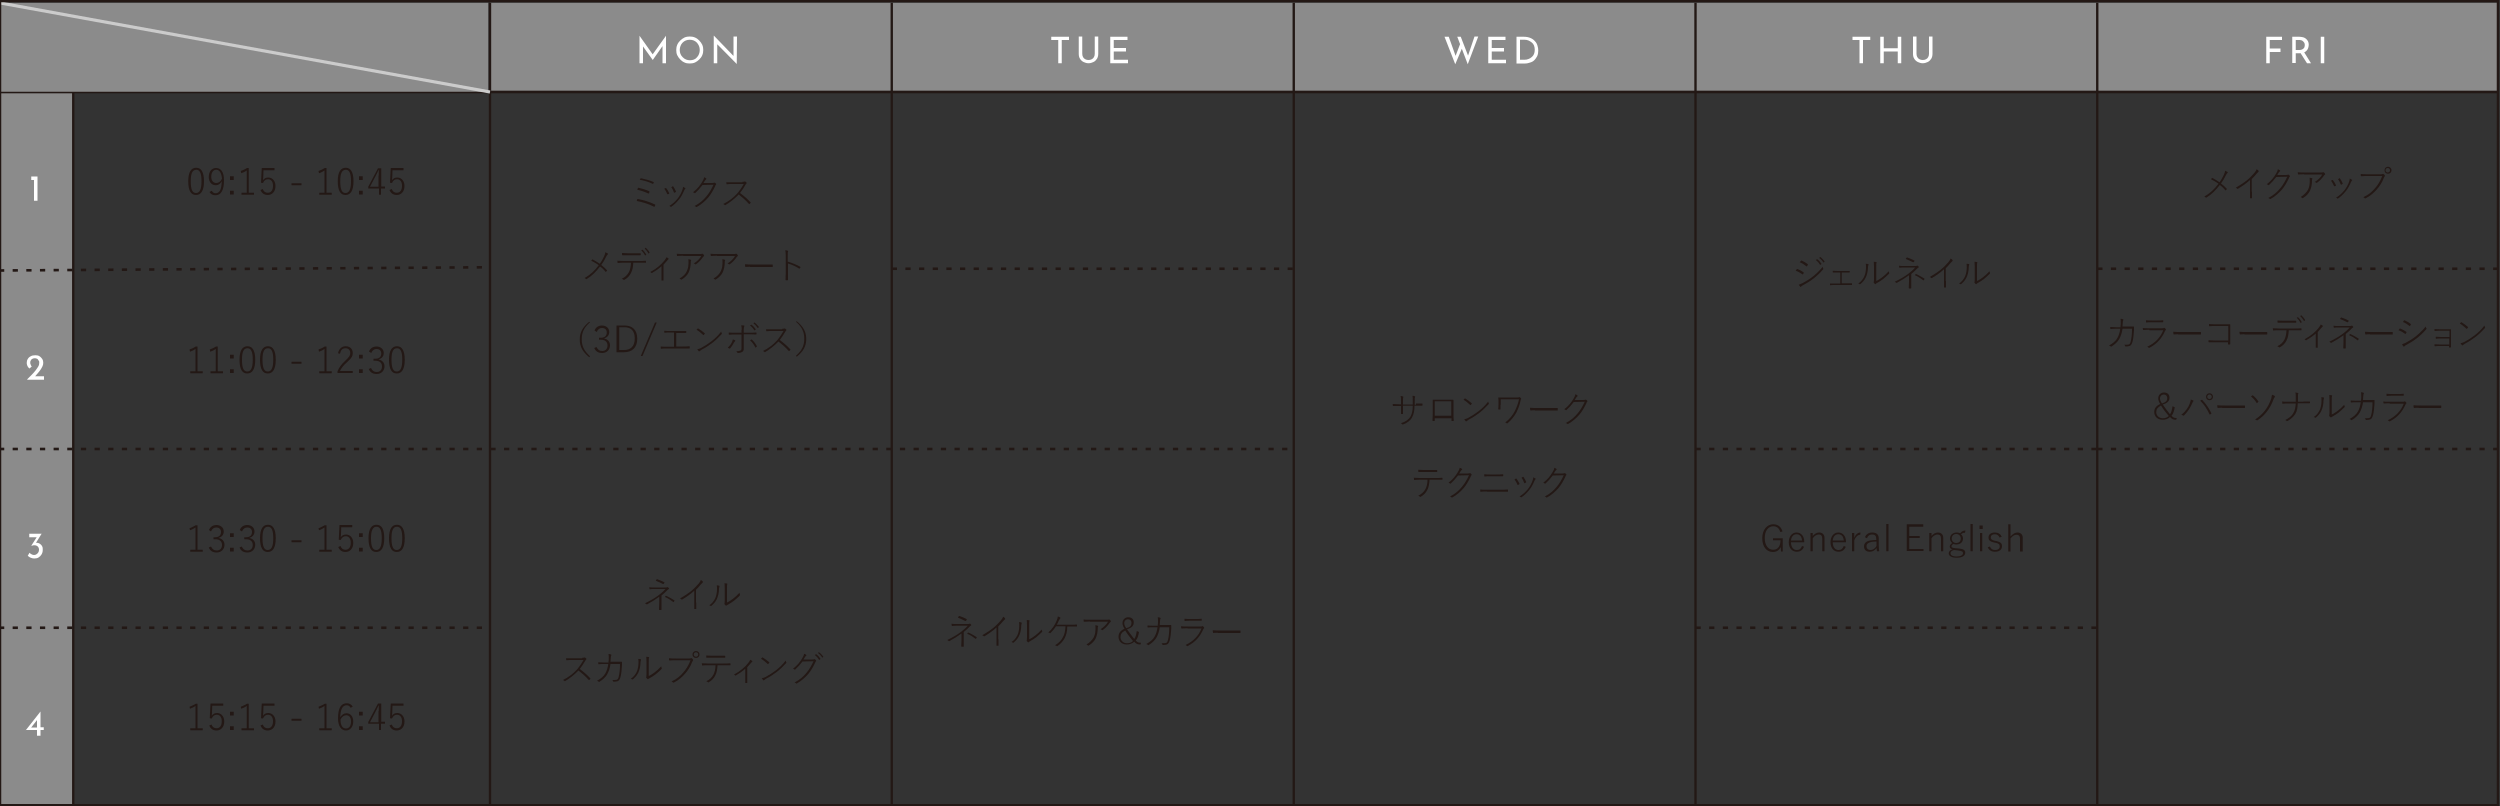 <?xml version="1.0" encoding="utf-8"?>
<!-- Generator: Adobe Illustrator 28.1.0, SVG Export Plug-In . SVG Version: 6.00 Build 0)  -->
<svg version="1.1" id="レイヤー_1" xmlns="http://www.w3.org/2000/svg" xmlns:xlink="http://www.w3.org/1999/xlink" x="0px"
	 y="0px" viewBox="0 0 1000 322.5" style="enable-background:new 0 0 1000 322.5;" xml:space="preserve">
<rect x="0" y="0" width="1000" height="322.5" fill="#333333" stroke="none"/>
<style type="text/css">
	.st0{fill:#8B8B8B;}
	.st1{fill:none;stroke:#231815;stroke-width:1.05;stroke-miterlimit:10;}
	.st2{fill:none;stroke:#231815;stroke-width:1.05;stroke-miterlimit:10;stroke-dasharray:2.1,3.36;}
	.st3{fill:none;stroke:#231815;stroke-width:0.95;stroke-miterlimit:10;}
	.st4{fill:#FFFFFF;}
	.st5{fill:#231815;}
	.st6{fill:none;stroke:#CBCBCB;stroke-width:1.26;stroke-miterlimit:10;}
</style>
<g>
	<rect x="196" y="1.1" class="st0" width="803.6" height="35.7"/>
	<rect x="-0.4" y="36.8" class="st0" width="29.7" height="285.7"/>
	<line class="st1" x1="-0.4" y1="36.8" x2="999.6" y2="36.8"/>
	<line class="st2" x1="-0.4" y1="108.2" x2="196" y2="106.9"/>
	<line class="st2" x1="-0.4" y1="179.6" x2="517.5" y2="179.6"/>
	<line class="st2" x1="678.2" y1="179.6" x2="838.9" y2="179.6"/>
	<line class="st2" x1="838.9" y1="179.6" x2="999.6" y2="179.6"/>
	<line class="st2" x1="-0.4" y1="251.1" x2="196" y2="251.1"/>
	<line class="st3" x1="838.9" y1="1.1" x2="838.9" y2="322.5"/>
	<line class="st3" x1="678.2" y1="1.1" x2="678.2" y2="322.5"/>
	<line class="st3" x1="517.5" y1="1.1" x2="517.5" y2="322.5"/>
	<line class="st3" x1="356.7" y1="1.1" x2="356.7" y2="322.5"/>
	<line class="st3" x1="196" y1="1.1" x2="196" y2="322.5"/>
	<g>
		<g>
			<path class="st4" d="M255.8,25.3v-11h0l5.6,7.9l-0.6-0.1l5.6-7.8h0v11h-1.4v-7.7l0.1,0.7l-4,5.7h0l-4.1-5.7l0.2-0.7v7.7H255.8z"
				/>
			<path class="st4" d="M270.5,20c0-0.7,0.1-1.4,0.4-2.1c0.3-0.7,0.7-1.2,1.2-1.7c0.5-0.5,1.1-0.9,1.7-1.2c0.7-0.3,1.4-0.4,2.1-0.4
				c0.7,0,1.4,0.1,2.1,0.4c0.7,0.3,1.2,0.7,1.7,1.2c0.5,0.5,0.9,1.1,1.2,1.7c0.3,0.7,0.4,1.4,0.4,2.1c0,0.7-0.1,1.4-0.4,2.1
				c-0.3,0.7-0.7,1.2-1.2,1.7c-0.5,0.5-1.1,0.9-1.7,1.2c-0.7,0.3-1.4,0.4-2.1,0.4c-0.8,0-1.5-0.1-2.1-0.4c-0.7-0.3-1.2-0.7-1.7-1.2
				c-0.5-0.5-0.9-1.1-1.2-1.7C270.6,21.5,270.5,20.8,270.5,20z M271.9,20c0,0.6,0.1,1.1,0.3,1.6c0.2,0.5,0.5,0.9,0.9,1.3
				c0.4,0.4,0.8,0.7,1.3,0.9c0.5,0.2,1,0.3,1.6,0.3c0.6,0,1.1-0.1,1.6-0.3c0.5-0.2,0.9-0.5,1.2-0.9c0.4-0.4,0.6-0.8,0.8-1.3
				c0.2-0.5,0.3-1,0.3-1.6c0-0.6-0.1-1.1-0.3-1.6c-0.2-0.5-0.5-0.9-0.8-1.3c-0.4-0.4-0.8-0.7-1.3-0.9c-0.5-0.2-1-0.3-1.6-0.3
				c-0.6,0-1.1,0.1-1.6,0.3c-0.5,0.2-0.9,0.5-1.3,0.9c-0.4,0.4-0.6,0.8-0.8,1.3C272,18.9,271.9,19.4,271.9,20z"/>
			<path class="st4" d="M294.7,25.6l-8.2-8.3l0.4,0.1l0,7.9h-1.4v-11h0.1l8.1,8.4l-0.3-0.1l0-8h1.4L294.7,25.6L294.7,25.6z"/>
		</g>
	</g>
	<g>
		<g>
			<path class="st4" d="M420.5,14.7h7.1V16h-2.9v9.3h-1.4V16h-2.8V14.7z"/>
			<path class="st4" d="M432.9,21.5c0,0.5,0.1,0.9,0.3,1.3s0.5,0.7,0.9,0.9c0.4,0.2,0.8,0.3,1.3,0.3c0.5,0,0.9-0.1,1.3-0.3
				c0.4-0.2,0.7-0.5,0.9-0.9c0.2-0.4,0.3-0.8,0.3-1.3v-6.9h1.4v6.9c0,0.8-0.2,1.5-0.5,2c-0.4,0.6-0.8,1-1.4,1.3
				c-0.6,0.3-1.3,0.5-2,0.5c-0.7,0-1.4-0.2-2-0.5c-0.6-0.3-1.1-0.8-1.4-1.3c-0.4-0.6-0.5-1.3-0.5-2v-6.9h1.4V21.5z"/>
			<path class="st4" d="M444.1,14.7h6.9V16h-5.5v3.2h4.9v1.4h-4.9v3.3h5.7v1.4h-7.1V14.7z"/>
		</g>
	</g>
	<g>
		<g>
			<path class="st4" d="M577.8,14.7h1.7l2.9,8.1l-0.3-0.1l2.1-5.5l0.7,1.9l-2.8,6.6L577.8,14.7z M582.9,14.7h1.4l3.1,8l-0.3-0.1
				l2.7-8h1.5l-4.2,11.1L582.9,14.7z"/>
			<path class="st4" d="M595.3,14.7h6.9V16h-5.5v3.2h4.9v1.4h-4.9v3.3h5.7v1.4h-7.1V14.7z"/>
			<path class="st4" d="M606.6,25.3V14.7h2.9c1.1,0,2,0.2,2.7,0.5c0.7,0.3,1.3,0.7,1.8,1.3c0.5,0.5,0.8,1.1,1,1.8
				c0.2,0.6,0.3,1.3,0.3,1.9c0,0.8-0.1,1.5-0.4,2.2c-0.3,0.6-0.7,1.2-1.1,1.6c-0.5,0.5-1,0.8-1.7,1c-0.6,0.2-1.3,0.4-2,0.4H606.6z
				 M608.1,23.9h1.7c0.6,0,1.1-0.1,1.6-0.3c0.5-0.2,0.9-0.4,1.3-0.8c0.4-0.3,0.7-0.7,0.9-1.2c0.2-0.5,0.3-1,0.3-1.7
				c0-0.6-0.1-1.2-0.3-1.7c-0.2-0.5-0.5-0.9-0.9-1.2c-0.4-0.3-0.8-0.6-1.3-0.8c-0.5-0.2-1-0.3-1.5-0.3h-1.9V23.9z"/>
		</g>
	</g>
	<g>
		<g>
			<path class="st4" d="M741,14.7h7.1V16h-2.9v9.3h-1.4V16H741V14.7z"/>
			<path class="st4" d="M760.5,14.7v10.6h-1.4v-4.7h-5.6v4.7h-1.4V14.7h1.4v4.6h5.6v-4.6H760.5z"/>
			<path class="st4" d="M766.6,21.5c0,0.5,0.1,0.9,0.3,1.3s0.5,0.7,0.9,0.9c0.4,0.2,0.8,0.3,1.3,0.3c0.5,0,0.9-0.1,1.3-0.3
				c0.4-0.2,0.7-0.5,0.9-0.9c0.2-0.4,0.3-0.8,0.3-1.3v-6.9h1.4v6.9c0,0.8-0.2,1.5-0.5,2c-0.4,0.6-0.8,1-1.4,1.3
				c-0.6,0.3-1.3,0.5-2,0.5c-0.7,0-1.4-0.2-2-0.5c-0.6-0.3-1.1-0.8-1.4-1.3c-0.4-0.6-0.5-1.3-0.5-2v-6.9h1.4V21.5z"/>
		</g>
	</g>
	<g>
		<g>
			<path class="st4" d="M906.5,14.7h6.3V16h-4.9v3.4h4.3v1.4h-4.3v4.5h-1.4V14.7z"/>
			<path class="st4" d="M919.7,14.7c0.5,0,1,0.1,1.5,0.2c0.5,0.1,0.9,0.4,1.2,0.6c0.3,0.3,0.6,0.6,0.8,1c0.2,0.4,0.3,0.9,0.3,1.4
				c0,0.4-0.1,0.8-0.2,1.2c-0.1,0.4-0.3,0.8-0.6,1.1c-0.3,0.3-0.6,0.6-1.1,0.8c-0.5,0.2-1,0.3-1.7,0.3h-1.6v3.9h-1.4V14.7H919.7z
				 M919.8,20c0.4,0,0.8-0.1,1-0.2c0.3-0.1,0.5-0.3,0.7-0.5s0.3-0.4,0.3-0.6c0.1-0.2,0.1-0.4,0.1-0.7c0-0.2,0-0.4-0.1-0.7
				c-0.1-0.2-0.2-0.4-0.4-0.6c-0.2-0.2-0.4-0.4-0.6-0.5c-0.3-0.1-0.6-0.2-0.9-0.2h-1.6v4H919.8z M921.6,20.8l2.8,4.5h-1.6l-2.8-4.4
				L921.6,20.8z"/>
			<path class="st4" d="M928.3,14.7h1.4v10.6h-1.4V14.7z"/>
		</g>
	</g>
	<g>
		<g>
			<path class="st4" d="M12.4,70.6H15v9.7h-1.4V72h-1.1V70.6z"/>
			<path class="st4" d="M10.9,151.7c0.6-0.6,1.2-1.2,1.8-1.8c0.6-0.6,1.1-1.2,1.5-1.7s0.8-1.1,1.1-1.6c0.3-0.5,0.4-1,0.4-1.5
				c0-0.3,0-0.6-0.2-0.8s-0.2-0.4-0.4-0.6c-0.2-0.2-0.4-0.3-0.6-0.3c-0.2-0.1-0.4-0.1-0.7-0.1c-0.3,0-0.6,0.1-0.8,0.2
				c-0.2,0.1-0.4,0.2-0.5,0.4c-0.1,0.2-0.2,0.3-0.3,0.5c-0.1,0.2-0.1,0.4-0.1,0.6c0,0.3,0,0.6,0.2,0.9c0.1,0.3,0.2,0.5,0.4,0.7
				l-0.9,0.8c-0.2-0.1-0.4-0.4-0.6-0.6c-0.2-0.3-0.3-0.6-0.4-0.9c-0.1-0.3-0.1-0.6-0.1-0.8c0-0.5,0.1-1,0.4-1.5
				c0.3-0.5,0.6-0.8,1.2-1.1c0.5-0.3,1.1-0.4,1.9-0.4c0.6,0,1.2,0.1,1.6,0.4c0.5,0.3,0.8,0.7,1.1,1.1c0.3,0.5,0.4,1,0.4,1.5
				c0,0.5-0.1,1-0.3,1.4c-0.2,0.5-0.5,0.9-0.8,1.4s-0.7,0.9-1.1,1.4c-0.4,0.5-0.8,0.9-1.2,1.4l-0.6-0.2h4.3v1.4H10.9z"/>
			<path class="st4" d="M16.7,213.4l-2.6,4.2l-0.8-0.4c0.1-0.1,0.3-0.1,0.4-0.1c0.2,0,0.3,0,0.5,0c0.4,0,0.7,0,1.1,0.1
				c0.3,0.1,0.7,0.3,0.9,0.5c0.3,0.2,0.5,0.5,0.7,0.9c0.2,0.4,0.2,0.8,0.2,1.4c0,0.7-0.2,1.3-0.5,1.8c-0.3,0.5-0.7,0.9-1.2,1.2
				c-0.5,0.3-1.1,0.4-1.7,0.4c-0.5,0-0.9-0.1-1.4-0.3c-0.5-0.2-0.8-0.4-1.2-0.8l0.7-1.2c0.2,0.2,0.4,0.4,0.8,0.6
				c0.3,0.2,0.7,0.3,1,0.3c0.4,0,0.7-0.1,1-0.3c0.3-0.2,0.5-0.4,0.7-0.7c0.2-0.3,0.3-0.7,0.3-1.1c0-0.6-0.2-1-0.5-1.3
				c-0.3-0.3-0.8-0.5-1.3-0.5c-0.3,0-0.5,0-0.7,0.1c-0.2,0-0.4,0.1-0.5,0.1l-0.1,0l2.3-3.6l0.4,0.2h-3.5v-1.4H16.7z"/>
			<path class="st4" d="M10.3,292.1L10.3,292.1l5.9-7.5h0v6.3h1.3v1.1h-1.3v2.3h-1.4v-2.3H10.3z M14.9,287.9l-2.5,3.2l-0.2-0.1h2.6
				v-3.4L14.9,287.9z"/>
		</g>
	</g>
	<g>
		<g>
			<path class="st5" d="M81.6,72.5c0,3.8-1.2,5.5-3.2,5.5c-2,0-3.1-1.7-3.1-5.5c0-3.8,1.2-5.4,3.2-5.4
				C80.4,67.1,81.6,68.7,81.6,72.5z M76.3,72.5c0,3.4,0.7,4.7,2.1,4.7s2.2-1.3,2.2-4.7c0-3.3-0.7-4.6-2.1-4.6
				C77,68,76.3,69.2,76.3,72.5z"/>
			<path class="st5" d="M84.7,76.3c0.4,0.7,0.9,1,1.5,1c1.5,0,2.4-1.2,2.5-4.8c-0.6,1.1-1.4,1.6-2.4,1.6c-1.6,0-2.8-1.3-2.8-3.3
				c0-2.2,1.2-3.6,2.9-3.6c1.9,0,3.2,1.5,3.2,4.9c0,4.2-1.3,6-3.4,6c-1.1,0-1.9-0.4-2.4-1.3L84.7,76.3z M86.5,67.9
				c-1.2,0-2,1.1-2,2.8c0,1.5,0.8,2.5,2,2.5c0.9,0,1.7-0.5,2.3-1.7C88.6,69.2,87.8,67.9,86.5,67.9z"/>
			<path class="st5" d="M93.5,72H92v-1.5h1.5V72z M93.5,77.8H92v-1.5h1.5V77.8z"/>
			<path class="st5" d="M99.6,77.1h2v0.8h-5v-0.8h2.1v-8.9c-0.6,0.4-1.3,0.8-2.2,1.1l-0.2-0.9c0.9-0.3,1.7-0.7,2.5-1.2h0.7V77.1z"/>
			<path class="st5" d="M109.7,68.1h-4.3l-0.1,2.8c0,0.4-0.1,0.9-0.1,1.2c0.4-0.7,1.2-1.1,2.1-1.1c1.6,0,2.9,1.3,2.9,3.4
				c0,2.3-1.4,3.6-3.1,3.6c-1.4,0-2.4-0.7-2.9-2l0.9-0.4c0.4,1.1,1.1,1.5,2,1.5c1.3,0,2.1-1,2.1-2.8c0-1.7-0.8-2.6-2-2.6
				c-0.9,0-1.6,0.5-2,1.5l-0.8-0.1l0.3-5.9h5.1V68.1z"/>
			<path class="st5" d="M120.6,74.1h-4v-0.8h4V74.1z"/>
			<path class="st5" d="M130.7,77.1h2v0.8h-5v-0.8h2.1v-8.9c-0.6,0.4-1.3,0.8-2.2,1.1l-0.2-0.9c0.9-0.3,1.7-0.7,2.5-1.2h0.7V77.1z"
				/>
			<path class="st5" d="M141.4,72.5c0,3.8-1.2,5.5-3.2,5.5c-2,0-3.1-1.7-3.1-5.5c0-3.8,1.2-5.4,3.2-5.4
				C140.2,67.1,141.4,68.7,141.4,72.5z M136.1,72.5c0,3.4,0.7,4.7,2.1,4.7s2.2-1.3,2.2-4.7c0-3.3-0.7-4.6-2.1-4.6
				C136.8,68,136.1,69.2,136.1,72.5z"/>
			<path class="st5" d="M145.1,72h-1.5v-1.5h1.5V72z M145.1,77.8h-1.5v-1.5h1.5V77.8z"/>
			<path class="st5" d="M152.4,74.6h1.6v0.8h-1.6v2.5h-0.8v-2.5h-4.3v-0.7l3.9-7.4h1.3V74.6z M151.5,70.2c0-0.7,0-1.3,0-2.2h-0.1
				c-0.3,0.7-0.6,1.4-1,2.1l-2.4,4.6h3.4V70.2z"/>
			<path class="st5" d="M161.3,68.1H157l-0.1,2.8c0,0.4-0.1,0.9-0.1,1.2c0.4-0.7,1.2-1.1,2.1-1.1c1.6,0,2.9,1.3,2.9,3.4
				c0,2.3-1.4,3.6-3.1,3.6c-1.4,0-2.4-0.7-2.9-2l0.9-0.4c0.4,1.1,1.1,1.5,2,1.5c1.3,0,2.1-1,2.1-2.8c0-1.7-0.8-2.6-2-2.6
				c-0.9,0-1.6,0.5-2,1.5l-0.8-0.1l0.3-5.9h5.1V68.1z"/>
			<path class="st5" d="M79.1,148.5h2v0.8h-5v-0.8h2.1v-8.9c-0.6,0.4-1.3,0.8-2.2,1.1l-0.2-0.9c0.9-0.3,1.7-0.7,2.5-1.2h0.7V148.5z"
				/>
			<path class="st5" d="M87.2,148.5h2v0.8h-5v-0.8h2.1v-8.9c-0.6,0.4-1.3,0.8-2.2,1.1l-0.2-0.9c0.9-0.3,1.7-0.7,2.5-1.2h0.7V148.5z"
				/>
			<path class="st5" d="M93.5,143.4H92v-1.5h1.5V143.4z M93.5,149.2H92v-1.5h1.5V149.2z"/>
			<path class="st5" d="M102.1,143.9c0,3.8-1.2,5.5-3.2,5.5c-2,0-3.1-1.7-3.1-5.5c0-3.8,1.2-5.4,3.2-5.4
				C100.9,138.5,102.1,140.1,102.1,143.9z M96.8,143.9c0,3.4,0.7,4.7,2.1,4.7s2.2-1.3,2.2-4.7c0-3.3-0.7-4.6-2.1-4.6
				C97.5,139.3,96.8,140.6,96.8,143.9z"/>
			<path class="st5" d="M110.3,143.9c0,3.8-1.2,5.5-3.2,5.5c-2,0-3.1-1.7-3.1-5.5c0-3.8,1.2-5.4,3.2-5.4
				C109.1,138.5,110.3,140.1,110.3,143.9z M105,143.9c0,3.4,0.7,4.7,2.1,4.7s2.2-1.3,2.2-4.7c0-3.3-0.7-4.6-2.1-4.6
				C105.7,139.3,105,140.6,105,143.9z"/>
			<path class="st5" d="M120.6,145.5h-4v-0.8h4V145.5z"/>
			<path class="st5" d="M130.7,148.5h2v0.8h-5v-0.8h2.1v-8.9c-0.6,0.4-1.3,0.8-2.2,1.1l-0.2-0.9c0.9-0.3,1.7-0.7,2.5-1.2h0.7V148.5z
				"/>
			<path class="st5" d="M135.2,141.3c0.4-1.8,1.5-2.8,3.1-2.8c1.6,0,2.8,1,2.8,2.7c0,1.2-0.4,2-2.2,3.6c-1.6,1.4-2.4,2.5-2.9,3.6
				h5.1v0.8h-6.1v-0.7c0.6-1.4,1.5-2.8,3.2-4.3c1.5-1.4,1.9-2.1,1.9-3c0-1.2-0.8-1.9-1.9-1.9c-1.2,0-1.9,0.7-2.2,2.2L135.2,141.3z"
				/>
			<path class="st5" d="M145.1,143.4h-1.5v-1.5h1.5V143.4z M145.1,149.2h-1.5v-1.5h1.5V149.2z"/>
			<path class="st5" d="M147.6,140.6c0.5-1.3,1.6-2,3-2c1.6,0,2.9,1,2.9,2.6c0,1.3-0.8,2.2-2,2.5v0.1c1.4,0.3,2.3,1.3,2.3,2.7
				c0,1.8-1.3,3.1-3.1,3.1c-1.6,0-2.6-0.6-3.2-2l0.9-0.4c0.5,1.1,1.2,1.6,2.3,1.6c1.3,0,2.1-0.9,2.1-2.2c0-1.4-0.9-2.3-2.6-2.3h-0.8
				v-0.8h0.7c1.6,0,2.4-0.8,2.4-2.1c0-1.2-0.8-1.8-1.9-1.8c-0.9,0-1.7,0.5-2.1,1.6L147.6,140.6z"/>
			<path class="st5" d="M161.9,143.9c0,3.8-1.2,5.5-3.2,5.5c-2,0-3.1-1.7-3.1-5.5c0-3.8,1.2-5.4,3.2-5.4
				C160.7,138.5,161.9,140.1,161.9,143.9z M156.6,143.9c0,3.4,0.7,4.7,2.1,4.7s2.2-1.3,2.2-4.7c0-3.3-0.7-4.6-2.1-4.6
				C157.3,139.3,156.6,140.6,156.6,143.9z"/>
			<path class="st5" d="M79.1,219.9h2v0.8h-5v-0.8h2.1V211c-0.6,0.4-1.3,0.8-2.2,1.1l-0.2-0.8c0.9-0.3,1.7-0.8,2.5-1.2h0.7V219.9z"
				/>
			<path class="st5" d="M83.6,212c0.5-1.3,1.6-2,3-2c1.6,0,2.9,1,2.9,2.6c0,1.3-0.8,2.2-2,2.5v0.1c1.4,0.3,2.3,1.3,2.3,2.7
				c0,1.8-1.3,3.1-3.1,3.1c-1.6,0-2.6-0.6-3.2-2l0.9-0.4c0.5,1.1,1.2,1.6,2.3,1.6c1.3,0,2.1-0.9,2.1-2.2c0-1.4-0.9-2.3-2.6-2.3h-0.8
				v-0.8H86c1.6,0,2.4-0.8,2.4-2.1c0-1.2-0.8-1.8-1.9-1.8c-0.9,0-1.7,0.5-2.1,1.6L83.6,212z"/>
			<path class="st5" d="M93.5,214.8H92v-1.5h1.5V214.8z M93.5,220.6H92v-1.5h1.5V220.6z"/>
			<path class="st5" d="M95.9,212c0.5-1.3,1.6-2,3-2c1.6,0,2.9,1,2.9,2.6c0,1.3-0.8,2.2-2,2.5v0.1c1.4,0.3,2.3,1.3,2.3,2.7
				c0,1.8-1.3,3.1-3.1,3.1c-1.6,0-2.6-0.6-3.2-2l0.9-0.4c0.5,1.1,1.2,1.6,2.3,1.6c1.3,0,2.1-0.9,2.1-2.2c0-1.4-0.9-2.3-2.6-2.3h-0.8
				v-0.8h0.7c1.6,0,2.4-0.8,2.4-2.1c0-1.2-0.8-1.8-1.9-1.8c-0.9,0-1.7,0.5-2.1,1.6L95.9,212z"/>
			<path class="st5" d="M110.3,215.3c0,3.8-1.2,5.5-3.2,5.5c-2,0-3.1-1.7-3.1-5.5c0-3.8,1.2-5.4,3.2-5.4
				C109.1,209.9,110.3,211.5,110.3,215.3z M105,215.3c0,3.4,0.7,4.7,2.1,4.7s2.2-1.3,2.2-4.7c0-3.3-0.7-4.6-2.1-4.6
				C105.7,210.7,105,212,105,215.3z"/>
			<path class="st5" d="M120.6,216.9h-4v-0.8h4V216.9z"/>
			<path class="st5" d="M130.7,219.9h2v0.8h-5v-0.8h2.1V211c-0.6,0.4-1.3,0.8-2.2,1.1l-0.2-0.8c0.9-0.3,1.7-0.8,2.5-1.2h0.7V219.9z"
				/>
			<path class="st5" d="M140.8,210.9h-4.3l-0.1,2.8c0,0.4-0.1,0.9-0.1,1.2c0.4-0.7,1.2-1.1,2.1-1.1c1.6,0,2.9,1.3,2.9,3.4
				c0,2.3-1.4,3.6-3.1,3.6c-1.4,0-2.4-0.7-2.9-2l0.9-0.4c0.4,1.1,1.1,1.5,2,1.5c1.3,0,2.1-1,2.1-2.8c0-1.7-0.8-2.6-2-2.6
				c-0.9,0-1.6,0.5-2,1.5l-0.8-0.1l0.3-5.9h5.1V210.9z"/>
			<path class="st5" d="M145.1,214.8h-1.5v-1.5h1.5V214.8z M145.1,220.6h-1.5v-1.5h1.5V220.6z"/>
			<path class="st5" d="M153.7,215.3c0,3.8-1.2,5.5-3.2,5.5c-2,0-3.1-1.7-3.1-5.5c0-3.8,1.2-5.4,3.2-5.4
				C152.6,209.9,153.7,211.5,153.7,215.3z M148.4,215.3c0,3.4,0.7,4.7,2.1,4.7s2.2-1.3,2.2-4.7c0-3.3-0.7-4.6-2.1-4.6
				C149.2,210.7,148.4,212,148.4,215.3z"/>
			<path class="st5" d="M161.9,215.3c0,3.8-1.2,5.5-3.2,5.5c-2,0-3.1-1.7-3.1-5.5c0-3.8,1.2-5.4,3.2-5.4
				C160.7,209.9,161.9,211.5,161.9,215.3z M156.6,215.3c0,3.4,0.7,4.7,2.1,4.7s2.2-1.3,2.2-4.7c0-3.3-0.7-4.6-2.1-4.6
				C157.3,210.7,156.6,212,156.6,215.3z"/>
			<path class="st5" d="M79.1,291.3h2v0.8h-5v-0.8h2.1v-8.9c-0.6,0.4-1.3,0.8-2.2,1.1l-0.2-0.8c0.9-0.3,1.7-0.8,2.5-1.2h0.7V291.3z"
				/>
			<path class="st5" d="M89.2,282.3h-4.3l-0.1,2.8c0,0.4-0.1,0.9-0.1,1.2c0.4-0.7,1.2-1.1,2.1-1.1c1.6,0,2.9,1.3,2.9,3.4
				c0,2.3-1.4,3.6-3.1,3.6c-1.4,0-2.4-0.7-2.9-2l0.9-0.4c0.4,1.1,1.1,1.5,2,1.5c1.3,0,2.1-1,2.1-2.8c0-1.7-0.8-2.6-2-2.6
				c-0.9,0-1.6,0.5-2,1.5l-0.8-0.1l0.3-5.9h5.1V282.3z"/>
			<path class="st5" d="M93.5,286.2H92v-1.5h1.5V286.2z M93.5,292H92v-1.5h1.5V292z"/>
			<path class="st5" d="M99.6,291.3h2v0.8h-5v-0.8h2.1v-8.9c-0.6,0.4-1.3,0.8-2.2,1.1l-0.2-0.8c0.9-0.3,1.7-0.8,2.5-1.2h0.7V291.3z"
				/>
			<path class="st5" d="M109.7,282.3h-4.3l-0.1,2.8c0,0.4-0.1,0.9-0.1,1.2c0.4-0.7,1.2-1.1,2.1-1.1c1.6,0,2.9,1.3,2.9,3.4
				c0,2.3-1.4,3.6-3.1,3.6c-1.4,0-2.4-0.7-2.9-2l0.9-0.4c0.4,1.1,1.1,1.5,2,1.5c1.3,0,2.1-1,2.1-2.8c0-1.7-0.8-2.6-2-2.6
				c-0.9,0-1.6,0.5-2,1.5l-0.8-0.1l0.3-5.9h5.1V282.3z"/>
			<path class="st5" d="M120.6,288.3h-4v-0.8h4V288.3z"/>
			<path class="st5" d="M130.7,291.3h2v0.8h-5v-0.8h2.1v-8.9c-0.6,0.4-1.3,0.8-2.2,1.1l-0.2-0.8c0.9-0.3,1.7-0.8,2.5-1.2h0.7V291.3z
				"/>
			<path class="st5" d="M140.2,283.1c-0.3-0.7-0.9-1-1.5-1c-1.7,0-2.5,1.6-2.6,4.8c0.7-1.1,1.5-1.6,2.5-1.6c1.6,0,2.7,1.3,2.7,3.3
				c0,2.2-1.3,3.6-2.9,3.6c-1.8,0-3.2-1.6-3.2-4.9c0-4.2,1.3-6,3.5-6c1.1,0,1.9,0.5,2.4,1.4L140.2,283.1z M138.4,291.4
				c1.2,0,2-1,2-2.8c0-1.6-0.7-2.5-1.9-2.5c-0.8,0-1.7,0.5-2.3,1.7C136.2,290.3,137.1,291.4,138.4,291.4z"/>
			<path class="st5" d="M145.1,286.2h-1.5v-1.5h1.5V286.2z M145.1,292h-1.5v-1.5h1.5V292z"/>
			<path class="st5" d="M152.4,288.7h1.6v0.8h-1.6v2.5h-0.8v-2.5h-4.3v-0.7l3.9-7.4h1.3V288.7z M151.5,284.4c0-0.7,0-1.3,0-2.2h-0.1
				c-0.3,0.7-0.6,1.4-1,2.1l-2.4,4.6h3.4V284.4z"/>
			<path class="st5" d="M161.3,282.3H157l-0.1,2.8c0,0.4-0.1,0.9-0.1,1.2c0.4-0.7,1.2-1.1,2.1-1.1c1.6,0,2.9,1.3,2.9,3.4
				c0,2.3-1.4,3.6-3.1,3.6c-1.4,0-2.4-0.7-2.9-2l0.9-0.4c0.4,1.1,1.1,1.5,2,1.5c1.3,0,2.1-1,2.1-2.8c0-1.7-0.8-2.6-2-2.6
				c-0.9,0-1.6,0.5-2,1.5l-0.8-0.1l0.3-5.9h5.1V282.3z"/>
		</g>
	</g>
	<g>
		<g>
			<path class="st5" d="M264.6,241.2c0,0.9,0,1.8,0,2.6c0,0.1,0,0.2-0.2,0.2c-0.2,0-0.4,0-0.6,0c-0.1,0-0.2-0.1-0.2-0.2
				c0-0.7,0.1-1.6,0.1-2.6v-2.5c-1.5,1.1-3.1,2.1-4.8,3c-0.1,0.1-0.2,0.1-0.3,0c-0.1-0.1-0.4-0.3-0.6-0.4c1.9-0.9,3.8-2,5.3-3.1
				c0.8-0.6,1.9-1.5,2.9-2.6l-4.4,0c-0.7,0-1.4,0-1.8,0.1c-0.1,0-0.2,0-0.2-0.1c0-0.2-0.1-0.5-0.1-0.7c0.7,0.1,1.4,0.1,2.2,0.1
				l3.8,0c0.8,0,1,0,1.2-0.1c0.1-0.1,0.2-0.1,0.3,0c0.1,0.1,0.3,0.3,0.4,0.4c0.1,0.1,0.1,0.2-0.1,0.3c-0.1,0.1-0.2,0.1-0.4,0.3
				c-0.8,0.8-1.6,1.6-2.5,2.3V241.2z M262.6,231.8c0.1-0.1,0.1-0.1,0.3-0.1c0.9,0.3,2.1,0.8,2.8,1.2c0.1,0.1,0.1,0.1,0.1,0.2
				c-0.1,0.1-0.2,0.3-0.3,0.4c-0.1,0.1-0.1,0.1-0.3,0.1c-0.7-0.4-1.9-0.9-2.9-1.3C262.4,232.1,262.5,231.9,262.6,231.8z
				 M266.2,238.4c0.1-0.1,0.1-0.1,0.2-0.1c1.2,0.5,2.3,1.2,3.3,1.8c0.1,0.1,0.1,0.1,0.1,0.2c-0.1,0.1-0.2,0.4-0.3,0.5
				c-0.1,0.1-0.1,0.1-0.2,0c-0.9-0.7-2.1-1.5-3.3-2C266,238.7,266.2,238.5,266.2,238.4z"/>
			<path class="st5" d="M278.5,241c0,0.8,0,1.7,0,2.5c0,0.1,0,0.1-0.1,0.1c-0.2,0-0.5,0-0.6,0c-0.1,0-0.1,0-0.1-0.1
				c0-0.8,0-1.7,0-2.5v-4.7c-1.4,1.3-3,2.4-4.8,3.5c-0.1,0.1-0.2,0-0.3,0c-0.1-0.1-0.3-0.3-0.6-0.4c1.7-1,3.4-2.1,4.6-3.1
				c1.1-0.9,2.1-2,2.9-2.9c0.4-0.5,0.7-0.9,0.8-1.4c0.3,0.1,0.7,0.4,0.8,0.6c0.1,0.1,0.1,0.3,0,0.4c-0.1,0.1-0.4,0.4-0.8,0.8
				c-0.6,0.8-1.2,1.4-1.9,2.1V241z"/>
			<path class="st5" d="M287.7,234.3c0.1,0,0.1,0.2,0.1,0.3c-0.1,0.1-0.1,0.4-0.2,0.9c0,1.7-0.4,3.1-0.9,4.2
				c-0.6,1.2-1.3,1.9-2.1,2.6c-0.1,0.1-0.2,0.1-0.3,0.1c-0.2-0.1-0.4-0.3-0.6-0.3c1-0.6,1.7-1.5,2.3-2.6c0.5-1,0.8-2.4,0.8-3.9
				c0-0.6,0-1-0.1-1.4C287,234.1,287.4,234.2,287.7,234.3z M290.6,241.1c1.1-0.5,1.8-1,2.6-1.6c0.8-0.6,1.7-1.4,2.6-2.4
				c0,0.2,0.1,0.5,0.2,0.8c0,0.1,0,0.2-0.1,0.3c-0.7,0.8-1.5,1.4-2.3,2.1c-0.8,0.6-1.6,1.1-2.5,1.6c-0.3,0.2-0.4,0.2-0.5,0.3
				c-0.1,0.1-0.2,0.1-0.3,0c-0.2-0.1-0.4-0.4-0.5-0.5c-0.1-0.1,0-0.2,0-0.3c0-0.1,0.1-0.3,0.1-1.2v-4.7c0-1.3-0.1-1.8-0.1-2.2
				c0.3,0,0.8,0.1,1,0.1c0.2,0.1,0.2,0.2,0.1,0.4c-0.1,0.1-0.1,0.6-0.1,1.7V241.1z"/>
			<path class="st5" d="M232.9,263.1c0.5,0,0.6,0,0.8-0.1c0.1,0,0.2,0,0.3,0c0.2,0.1,0.3,0.3,0.5,0.4c0.1,0.1,0.1,0.3,0,0.4
				c-0.2,0.1-0.2,0.2-0.4,0.5c-0.6,1.1-1.4,2.3-2.2,3.3c1.5,1.1,2.9,2.3,4.2,3.7c0.1,0.1,0.1,0.2,0,0.3c-0.1,0.1-0.3,0.3-0.4,0.4
				c-0.1,0.1-0.1,0.1-0.2,0c-1.2-1.4-2.7-2.7-4.1-3.8c-1.7,1.7-3.4,3.1-5.3,4.2c-0.1,0.1-0.2,0.1-0.3,0c-0.1-0.1-0.3-0.3-0.6-0.4
				c2.2-1.1,4-2.5,5.4-4c0.9-1,1.9-2.4,2.8-4h-4.6c-0.8,0-1.4,0-2.1,0.1c-0.1,0-0.2,0-0.2-0.1c0-0.2-0.1-0.5-0.1-0.7
				c0.7,0,1.3,0,2.2,0H232.9z"/>
			<path class="st5" d="M243.4,264.7c0.1-0.5,0.1-1.1,0.1-1.4c0-0.6,0-1.2-0.1-1.7c0.4,0,0.8,0.1,1,0.2c0.2,0.1,0.2,0.2,0.1,0.4
				c-0.1,0.2-0.2,0.5-0.2,1c0,0.6-0.1,1.1-0.1,1.5h2.6c0.6,0,1.2,0,1.8,0c0.2,0,0.2,0,0.2,0.2c0,0.4,0,0.8,0,1.3
				c-0.1,1.6-0.3,3.6-0.6,4.6c-0.3,1-0.6,1.5-1.2,1.7c-0.3,0.1-1,0.2-1.5,0.2c-0.1,0-0.2,0-0.2-0.1c-0.1-0.3-0.2-0.4-0.4-0.6
				c0.8,0,1.4,0,1.8-0.1c0.4-0.2,0.6-0.4,0.8-1.3c0.3-1.2,0.5-2.8,0.5-5h-3.8c-0.2,1.6-0.7,3-1.3,4.1c-0.6,1.1-1.8,2.2-3.1,3
				c-0.1,0.1-0.2,0.1-0.3,0c-0.1-0.1-0.4-0.3-0.7-0.4c1.5-0.8,2.7-1.8,3.3-2.9c0.6-1,1-2.3,1.2-3.8h-1.8c-0.6,0-1.3,0-2,0.1
				c-0.1,0-0.1,0-0.2-0.2c0-0.2,0-0.4,0-0.6c0.8,0,1.5,0.1,2.2,0.1H243.4z"/>
			<path class="st5" d="M256.3,263.7c0.1,0,0.1,0.2,0.1,0.3c-0.1,0.1-0.1,0.4-0.2,0.9c0,1.7-0.4,3.1-0.9,4.2
				c-0.6,1.2-1.3,1.9-2.1,2.6c-0.1,0.1-0.2,0.1-0.3,0.1c-0.2-0.1-0.4-0.3-0.6-0.3c1-0.6,1.7-1.5,2.3-2.6c0.5-1,0.8-2.4,0.8-3.9
				c0-0.6,0-1-0.1-1.4C255.6,263.5,256.1,263.6,256.3,263.7z M259.3,270.5c1.1-0.5,1.8-1,2.6-1.6c0.8-0.6,1.7-1.4,2.6-2.4
				c0,0.2,0.1,0.5,0.2,0.8c0,0.1,0,0.2-0.1,0.3c-0.7,0.8-1.5,1.4-2.3,2.1c-0.8,0.6-1.6,1.1-2.5,1.6c-0.3,0.2-0.4,0.2-0.5,0.3
				c-0.1,0.1-0.2,0.1-0.3,0c-0.2-0.1-0.4-0.4-0.5-0.5c-0.1-0.1,0-0.2,0-0.3c0-0.1,0.1-0.3,0.1-1.2v-4.7c0-1.3-0.1-1.8-0.1-2.2
				c0.3,0,0.8,0.1,1,0.1c0.2,0.1,0.2,0.2,0.1,0.4c-0.1,0.1-0.1,0.6-0.1,1.7V270.5z"/>
			<path class="st5" d="M270.4,264.1c-0.8,0-1.7,0-2.5,0.1c-0.2,0-0.2,0-0.3-0.2c0-0.2,0-0.5,0-0.7c1,0.1,1.8,0.1,2.8,0.1h5.2
				c0.4,0,0.5,0,0.7-0.1c0.1-0.1,0.3-0.1,0.4,0c0.2,0.1,0.4,0.3,0.5,0.5c0.1,0.1,0.1,0.3,0,0.4c-0.1,0.1-0.2,0.3-0.3,0.5
				c-0.7,1.9-1.8,3.6-2.9,4.8c-1.2,1.3-2.4,2.5-4.4,3.5c-0.1,0.1-0.3,0.1-0.4,0c-0.1-0.1-0.3-0.3-0.6-0.4c2.3-1.1,3.5-2.2,4.7-3.6
				c1.1-1.2,2.2-3,2.9-4.9H270.4z M279.8,261.8c0,0.8-0.6,1.4-1.4,1.4c-0.8,0-1.4-0.6-1.4-1.4c0-0.8,0.6-1.4,1.4-1.4
				C279.2,260.4,279.8,261,279.8,261.8z M277.5,261.8c0,0.5,0.4,0.9,0.9,0.9c0.5,0,0.9-0.4,0.9-0.9c0-0.5-0.4-0.9-0.9-0.9
				C277.9,260.9,277.5,261.3,277.5,261.8z"/>
			<path class="st5" d="M287,266.3c-0.1,1.5-0.3,2.8-0.9,3.9c-0.6,1.2-1.4,2-2.6,2.7c-0.1,0.1-0.3,0.1-0.3,0
				c-0.2-0.2-0.5-0.3-0.7-0.4c1.5-0.7,2.2-1.5,2.9-2.7c0.5-1,0.8-2.3,0.8-3.7h-3.1c-0.7,0-1.4,0-2.1,0.1c-0.2,0-0.2,0-0.2-0.2
				c0-0.2,0-0.5-0.1-0.7c0.9,0,1.6,0.1,2.4,0.1h6.3c1,0,1.7,0,2.6-0.1c0.1,0,0.2,0,0.2,0.2c0,0.1,0,0.3,0,0.5c0,0.1,0,0.1-0.2,0.1
				c-0.9,0-1.7,0-2.6,0H287z M284.7,263.1c-0.6,0-1.3,0-2,0c-0.1,0-0.2,0-0.2-0.2c0-0.2,0-0.5,0-0.7c0.8,0,1.6,0.1,2.2,0.1h2.9
				c0.7,0,1.6,0,2.3,0c0.1,0,0.2,0,0.2,0.2c0,0.1,0,0.3,0,0.4c0,0.2,0,0.2-0.2,0.2c-0.8,0-1.6,0-2.3,0H284.7z"/>
			<path class="st5" d="M298.9,271.2c0,0.6,0,1.3,0,1.9c0,0.1,0,0.1-0.1,0.1c-0.1,0-0.4,0-0.6,0c-0.1,0-0.1,0-0.1-0.1
				c0-0.6,0-1.3,0-1.9v-3.7c-1.1,1-2.4,1.9-3.8,2.7c-0.1,0-0.2,0-0.2,0c-0.1-0.1-0.3-0.3-0.5-0.4c2.5-1.3,4.4-3,5.6-4.5
				c0.5-0.6,0.7-1,0.9-1.4c0.2,0.1,0.6,0.3,0.8,0.5c0.1,0.1,0.1,0.2,0,0.3c-0.1,0.1-0.3,0.2-0.6,0.6c-0.4,0.5-1,1.1-1.4,1.6V271.2z"
				/>
			<path class="st5" d="M304.9,263c0.1-0.1,0.1-0.1,0.2,0c0.8,0.5,1.7,1.1,2.6,1.9c0.1,0.1,0.1,0.1,0,0.2c-0.1,0.1-0.3,0.4-0.4,0.5
				c-0.1,0.1-0.1,0.1-0.2,0c-0.9-0.8-1.8-1.6-2.7-2.1C304.6,263.3,304.8,263.1,304.9,263z M306.2,270.8c1.5-0.8,2.9-1.7,4.2-2.7
				c1.4-1.1,2.6-2.2,3.9-3.9c0,0.3,0.1,0.5,0.2,0.7c0.1,0.1,0.1,0.3-0.1,0.4c-1.1,1.2-2.3,2.4-3.6,3.4c-1.3,1-2.8,2-4.4,2.8
				c-0.3,0.2-0.6,0.4-0.8,0.6c-0.1,0.1-0.2,0.1-0.3,0c-0.2-0.2-0.4-0.5-0.6-0.8C305.3,271.2,305.8,271,306.2,270.8z"/>
			<path class="st5" d="M324.9,263.8c0.4,0,0.6-0.1,0.7-0.1c0.1-0.1,0.2,0,0.4,0c0.1,0.1,0.3,0.3,0.4,0.4c0.1,0.2,0.1,0.3,0,0.4
				c-0.1,0.1-0.3,0.2-0.3,0.5c-0.9,1.9-1.8,3.4-2.8,4.6c-1.3,1.5-2.8,2.8-4.6,3.8c-0.1,0.1-0.2,0-0.2,0c-0.2-0.2-0.4-0.3-0.7-0.4
				c2.1-1.1,3.5-2.3,4.8-3.9c1.1-1.3,1.9-2.7,2.8-4.6l-4.4,0.1c-1,1.3-1.8,2.2-2.9,3.2c-0.1,0.1-0.2,0.1-0.3,0
				c-0.1-0.1-0.4-0.2-0.6-0.3c1.8-1.4,2.8-2.7,3.7-4.2c0.5-0.8,0.7-1.3,0.7-1.8c0.4,0.1,0.8,0.3,0.9,0.5c0.1,0.1,0.1,0.2,0,0.3
				c-0.2,0.1-0.4,0.3-0.5,0.5c-0.2,0.4-0.4,0.7-0.6,1L324.9,263.8z M326.4,261.7c0,0,0.1,0,0.1,0c0.6,0.4,1.2,1.1,1.7,1.8
				c0,0.1,0,0.1,0,0.1l-0.4,0.3c-0.1,0.1-0.1,0-0.2,0c-0.4-0.7-1-1.4-1.7-1.9L326.4,261.7z M327.5,260.9c0.1,0,0.1,0,0.1,0
				c0.6,0.4,1.2,1.1,1.7,1.7c0,0.1,0,0.1,0,0.2L329,263c-0.1,0-0.1,0-0.1,0c-0.4-0.6-1-1.3-1.7-1.8L327.5,260.9z"/>
		</g>
	</g>
	<g>
		<g>
			<path class="st5" d="M254.9,79.7c0.1-0.1,0.1-0.1,0.3-0.1c2,0.4,4.6,1.1,6.8,2.2c0.1,0,0.1,0.1,0.1,0.3c-0.1,0.1-0.2,0.4-0.2,0.5
				c-0.1,0.1-0.1,0.1-0.3,0.1c-2-1.1-4.7-1.9-6.9-2.3C254.7,80.1,254.9,79.9,254.9,79.7z M255.2,75.2c0-0.1,0.1-0.1,0.2-0.1
				c1.4,0.3,3,0.8,4.3,1.4c0.1,0.1,0.1,0.1,0.1,0.3c0,0.1-0.1,0.3-0.2,0.5c-0.1,0.1-0.1,0.1-0.3,0.1c-1.4-0.7-3-1.2-4.4-1.5
				C255,75.6,255.1,75.3,255.2,75.2z M256.2,71.4c0.1-0.1,0.1-0.1,0.2-0.1c1.5,0.3,3.4,0.8,5,1.5c0.1,0.1,0.2,0.1,0.1,0.2
				c0,0.1-0.2,0.4-0.2,0.5c-0.1,0.1-0.1,0.1-0.3,0c-1.6-0.8-3.5-1.3-5.1-1.6C256,71.8,256.1,71.5,256.2,71.4z"/>
			<path class="st5" d="M266.3,75.2c0.1,0,0.1,0,0.2,0.1c0.5,0.6,0.8,1.2,1.2,2c0,0.1,0,0.1-0.1,0.2c-0.1,0.1-0.3,0.2-0.5,0.2
				c-0.1,0-0.1,0-0.2-0.1c-0.3-0.7-0.7-1.5-1.2-2.1C265.9,75.4,266.1,75.3,266.3,75.2z M274.1,75.2c0.1,0.1,0.1,0.2,0,0.3
				c-0.1,0.1-0.2,0.2-0.4,0.6c-0.6,1.4-1.3,2.8-2.2,3.8c-0.9,1.1-1.8,2-3,2.8c-0.1,0.1-0.2,0.1-0.2,0c-0.2-0.1-0.4-0.3-0.6-0.3
				c1.4-0.9,2.2-1.6,3.3-2.9c0.8-1,1.6-2.4,2-3.7c0.1-0.3,0.2-0.7,0.2-1.1C273.4,74.9,273.9,75.1,274.1,75.2z M269.1,74.5
				c0.1,0,0.1,0,0.2,0.1c0.4,0.6,0.8,1.3,1.1,2c0,0.1,0,0.1-0.1,0.2c-0.1,0.1-0.3,0.2-0.5,0.3c-0.1,0-0.1,0-0.2-0.1
				c-0.3-0.8-0.6-1.5-1.1-2.1C268.8,74.7,269,74.6,269.1,74.5z"/>
			<path class="st5" d="M284.9,73.2c0.4,0,0.6-0.1,0.7-0.1c0.1-0.1,0.2,0,0.4,0c0.1,0.1,0.3,0.2,0.4,0.4c0.1,0.2,0.1,0.3,0,0.4
				c-0.1,0.1-0.3,0.2-0.3,0.5c-0.9,1.9-1.8,3.4-2.8,4.6c-1.3,1.5-2.8,2.8-4.6,3.8c-0.1,0.1-0.2,0-0.2,0c-0.2-0.2-0.4-0.3-0.7-0.4
				c2.1-1.1,3.5-2.3,4.8-3.9c1.1-1.3,1.9-2.7,2.8-4.6l-4.4,0.1c-1,1.3-1.8,2.2-2.9,3.2c-0.1,0.1-0.2,0.1-0.3,0
				c-0.1-0.1-0.4-0.2-0.6-0.3c1.8-1.4,2.8-2.7,3.7-4.2c0.5-0.8,0.7-1.3,0.7-1.8c0.4,0.1,0.7,0.3,0.9,0.5c0.1,0.1,0.1,0.2,0,0.3
				c-0.2,0.1-0.3,0.3-0.5,0.5c-0.2,0.4-0.4,0.7-0.6,1L284.9,73.2z"/>
			<path class="st5" d="M297,72.7c0.5,0,0.6,0,0.8-0.1c0.1,0,0.2,0,0.3,0c0.2,0.1,0.3,0.3,0.5,0.4c0.1,0.1,0.1,0.3,0,0.4
				c-0.2,0.1-0.2,0.2-0.4,0.5c-0.6,1.1-1.4,2.3-2.2,3.3c1.5,1.1,2.9,2.3,4.2,3.7c0.1,0.1,0.1,0.2,0,0.3c-0.1,0.1-0.3,0.3-0.4,0.4
				c-0.1,0.1-0.1,0.1-0.2,0c-1.2-1.4-2.7-2.7-4.1-3.8c-1.7,1.7-3.4,3.1-5.3,4.2c-0.1,0.1-0.2,0.1-0.3,0c-0.1-0.1-0.3-0.3-0.6-0.4
				c2.2-1.1,4-2.5,5.4-4c0.9-1,1.9-2.4,2.8-4h-4.6c-0.8,0-1.4,0-2.1,0.1c-0.1,0-0.2,0-0.2-0.1c0-0.2-0.1-0.5-0.1-0.7
				c0.7,0,1.3,0,2.2,0H297z"/>
			<path class="st5" d="M241.6,102.6c0.3-0.7,0.5-1.1,0.5-1.7c0.4,0.1,0.8,0.4,1,0.5c0.2,0.1,0.1,0.3,0,0.4c-0.2,0.1-0.4,0.4-0.7,1
				c-0.5,1.1-1.2,2.2-1.9,3.2c0.8,0.6,1.6,1.3,2.3,2.1c0.1,0.1,0.1,0.2,0,0.2c-0.1,0.2-0.3,0.3-0.4,0.4c-0.1,0.1-0.1,0.1-0.2,0
				c-0.6-0.8-1.4-1.6-2.2-2.1c-1.6,2.1-3.3,3.8-5.3,5c-0.1,0.1-0.2,0.1-0.3,0c-0.2-0.2-0.4-0.3-0.6-0.4c2.4-1.3,4.1-3,5.7-5.1
				c-0.9-0.7-2-1.3-3-1.8c0.1-0.2,0.3-0.4,0.4-0.5c0.1-0.1,0.1-0.1,0.2,0c0.8,0.4,1.9,1.1,2.8,1.7
				C240.6,104.6,241.2,103.5,241.6,102.6z"/>
			<path class="st5" d="M253.3,105.3c-0.1,1.5-0.3,2.8-0.9,3.9c-0.6,1.2-1.4,2-2.6,2.7c-0.1,0.1-0.3,0.1-0.4,0
				c-0.2-0.2-0.5-0.3-0.7-0.4c1.5-0.7,2.2-1.5,2.9-2.7c0.5-1,0.7-2.3,0.8-3.7h-3.1c-0.7,0-1.4,0-2.1,0.1c-0.2,0-0.2,0-0.2-0.2
				c0-0.2,0-0.5-0.1-0.7c0.9,0,1.6,0.1,2.4,0.1h6.3c1,0,1.7,0,2.6-0.1c0.1,0,0.2,0,0.2,0.2c0,0.1,0,0.3,0,0.5c0,0.1,0,0.1-0.2,0.1
				c-0.9,0-1.7,0-2.6,0H253.3z M251,102.1c-0.6,0-1.3,0-2,0c-0.1,0-0.2,0-0.2-0.2c0-0.2,0-0.5,0-0.7c0.8,0,1.6,0.1,2.2,0.1h2.7
				c0.8,0,1.6,0,2.4,0c0.1,0,0.2,0,0.2,0.2c0,0.1,0,0.3,0,0.4c0,0.2,0,0.2-0.2,0.2c-0.8,0-1.6,0-2.3,0H251z M256.9,99.9
				c0,0,0.1,0,0.1,0c0.5,0.4,1.1,1.2,1.5,1.9c0,0.1,0,0.1,0,0.1l-0.4,0.3c-0.1,0-0.1,0-0.1-0.1c-0.4-0.7-0.9-1.4-1.5-2L256.9,99.9z
				 M258.2,99.1c0.1,0,0.1,0,0.1,0c0.5,0.5,1.1,1.1,1.5,1.8c0,0.1,0,0.1,0,0.2l-0.3,0.3c-0.1,0-0.1,0-0.1,0
				c-0.4-0.7-0.9-1.4-1.5-1.9L258.2,99.1z"/>
			<path class="st5" d="M265.4,110.2c0,0.6,0,1.3,0,1.9c0,0.1,0,0.1-0.1,0.1c-0.1,0-0.4,0-0.6,0c-0.1,0-0.1,0-0.1-0.1
				c0-0.6,0-1.3,0-1.9v-3.7c-1.1,1-2.4,1.9-3.8,2.7c-0.1,0-0.2,0-0.2,0c-0.1-0.1-0.3-0.3-0.5-0.4c2.5-1.3,4.4-3,5.6-4.5
				c0.5-0.6,0.7-1,0.9-1.4c0.2,0.1,0.6,0.3,0.8,0.5c0.1,0.1,0.1,0.2,0,0.3c-0.1,0.1-0.3,0.2-0.6,0.6c-0.4,0.5-1,1.1-1.4,1.6V110.2z"
				/>
			<path class="st5" d="M273.3,102.3c-1,0-1.7,0.1-2.3,0.1c-0.2,0-0.2,0-0.2-0.1c0-0.2-0.1-0.5-0.1-0.8c0.9,0.1,1.6,0.1,2.6,0.1h6.4
				c0.9,0,1,0,1.1-0.1c0.1,0,0.1,0,0.2,0c0.1,0,0.1,0,0.2,0.1c0.2,0.1,0.3,0.3,0.4,0.5c0.1,0.1,0.1,0.3-0.1,0.4
				c-0.1,0.1-0.2,0.2-0.3,0.3c-0.7,1-1.6,2.1-2.8,2.9c-0.1,0.1-0.2,0.1-0.3,0c-0.2-0.1-0.4-0.3-0.6-0.3c1.3-0.8,2.4-1.9,3-3H273.3z
				 M274.7,108.5c0.6-1.2,0.7-2.4,0.7-3.7c0-0.5,0-0.8-0.1-1.1c0.3,0,0.8,0.1,1,0.2c0.2,0.1,0.2,0.2,0.1,0.4
				c-0.1,0.1-0.1,0.2-0.1,0.6c0,1.5-0.3,2.8-0.8,4c-0.6,1.2-1.6,2.2-2.8,2.9c-0.1,0.1-0.2,0.1-0.3,0c-0.1-0.1-0.4-0.3-0.6-0.4
				C273.1,110.7,274.2,109.7,274.7,108.5z"/>
			<path class="st5" d="M286.8,102.3c-1,0-1.7,0.1-2.3,0.1c-0.2,0-0.2,0-0.2-0.1c0-0.2-0.1-0.5-0.1-0.8c0.9,0.1,1.6,0.1,2.6,0.1h6.4
				c0.9,0,1,0,1.1-0.1c0.1,0,0.1,0,0.2,0c0.1,0,0.1,0,0.2,0.1c0.2,0.1,0.3,0.3,0.4,0.5c0.1,0.1,0.1,0.3-0.1,0.4
				c-0.1,0.1-0.2,0.2-0.3,0.3c-0.7,1-1.6,2.1-2.8,2.9c-0.1,0.1-0.2,0.1-0.3,0c-0.2-0.1-0.4-0.3-0.6-0.3c1.3-0.8,2.4-1.9,3-3H286.8z
				 M288.3,108.5c0.6-1.2,0.7-2.4,0.7-3.7c0-0.5,0-0.8-0.1-1.1c0.3,0,0.8,0.1,1,0.2c0.2,0.1,0.2,0.2,0.1,0.4
				c-0.1,0.1-0.1,0.2-0.1,0.6c0,1.5-0.3,2.8-0.8,4c-0.6,1.2-1.6,2.2-2.8,2.9c-0.1,0.1-0.2,0.1-0.3,0c-0.1-0.1-0.4-0.3-0.6-0.4
				C286.7,110.7,287.7,109.7,288.3,108.5z"/>
			<path class="st5" d="M300,106.7c-1.2,0-1.6,0.1-1.7,0.1c-0.1,0-0.2,0-0.2-0.2c-0.1-0.2-0.1-0.6-0.1-0.9c0.9,0.1,1.9,0.1,3,0.1
				h4.7c1,0,2,0,3.2,0c0.2,0,0.2,0,0.2,0.2c0,0.1,0,0.4,0,0.6c0,0.2,0,0.2-0.2,0.2c-1.1,0-2.2,0-3.1,0H300z"/>
			<path class="st5" d="M315.3,104.7c1.7,0.5,3.3,1.2,4.8,2c0.1,0.1,0.1,0.1,0.1,0.2c-0.1,0.2-0.2,0.4-0.3,0.5
				c-0.1,0.1-0.1,0.1-0.3,0c-1.4-0.9-3-1.6-4.4-2v3.7c0,0.9,0,1.9,0,2.8c0,0.1,0,0.2-0.2,0.2c-0.2,0-0.4,0-0.6,0
				c-0.1,0-0.2,0-0.2-0.2c0-0.9,0.1-1.9,0.1-2.8v-7c0-0.9-0.1-1.5-0.2-2c0.4,0,0.8,0.1,1,0.2c0.2,0.1,0.2,0.2,0.1,0.4
				c-0.1,0.2-0.1,0.5-0.1,1.3V104.7z"/>
			<path class="st5" d="M236,128.9c-2.5,2.2-3.3,4.2-3.3,6.8c0,2.6,0.8,4.5,3.3,6.8l-0.3,0.4c-2.7-2.2-3.8-4.3-3.8-7.1
				c0-2.8,1.1-4.9,3.8-7.1L236,128.9z"/>
			<path class="st5" d="M237.8,132.2c0.5-1.3,1.6-2,3-2c1.6,0,2.9,1,2.9,2.6c0,1.3-0.8,2.2-2,2.5v0.1c1.4,0.3,2.3,1.3,2.3,2.7
				c0,1.8-1.3,3.1-3.1,3.1c-1.6,0-2.6-0.6-3.2-2l0.9-0.4c0.5,1.1,1.2,1.6,2.3,1.6c1.3,0,2.1-0.9,2.1-2.2c0-1.4-0.9-2.3-2.6-2.3h-0.8
				v-0.8h0.7c1.6,0,2.4-0.8,2.4-2.1c0-1.2-0.8-1.8-1.9-1.8c-0.9,0-1.7,0.5-2.1,1.6L237.8,132.2z"/>
			<path class="st5" d="M249.8,130.2c3.1,0,5.1,1.7,5.1,5.3c0,3.6-2.1,5.4-5.3,5.4h-3v-10.7H249.8z M247.6,140h2
				c2.6,0,4.3-1.4,4.3-4.6s-1.6-4.5-4.1-4.5h-2.1V140z"/>
			<path class="st5" d="M257,142.4h-0.7l5.7-13.4h0.7L257,142.4z"/>
			<path class="st5" d="M270.4,138.6h2.7c0.9,0,1.7,0,2.6-0.1c0.1,0,0.2,0,0.2,0.2c0,0.1,0,0.4,0,0.5c0,0.1,0,0.2-0.2,0.2
				c-0.9,0-1.7,0-2.6,0h-6.3c-0.8,0-1.6,0-2.3,0.1c-0.1,0-0.2,0-0.2-0.2c0-0.2,0-0.5,0-0.7c0.9,0.1,1.6,0.1,2.5,0.1h2.8v-5.7h-1.5
				c-0.8,0-1.5,0-2.2,0.1c-0.1,0-0.1,0-0.2-0.2c0-0.1,0-0.5,0-0.6c0.8,0.1,1.5,0.1,2.4,0.1h3.7c0.9,0,1.6,0,2.6,0
				c0.1,0,0.1,0,0.1,0.1c0,0.2,0,0.4,0,0.5c0,0.1,0,0.2-0.2,0.2c-0.9,0-1.7,0-2.5,0h-1.3V138.6z"/>
			<path class="st5" d="M279.1,131.4c0.1-0.1,0.1-0.1,0.2,0c0.8,0.5,1.7,1.1,2.6,1.9c0.1,0.1,0.1,0.1,0,0.2
				c-0.1,0.1-0.3,0.4-0.4,0.5c-0.1,0.1-0.1,0.1-0.2,0c-0.9-0.8-1.8-1.6-2.7-2.1C278.8,131.7,279,131.5,279.1,131.4z M280.4,139.2
				c1.5-0.8,2.9-1.7,4.2-2.7c1.4-1.1,2.6-2.2,3.9-3.9c0,0.3,0.1,0.5,0.2,0.7c0.1,0.1,0.1,0.3-0.1,0.4c-1.1,1.2-2.3,2.4-3.6,3.4
				c-1.3,1-2.8,2-4.4,2.8c-0.3,0.2-0.6,0.4-0.8,0.6c-0.1,0.1-0.2,0.1-0.3,0c-0.2-0.2-0.4-0.5-0.6-0.8
				C279.5,139.6,280,139.4,280.4,139.2z"/>
			<path class="st5" d="M294,136.1c0.2,0.1,0.1,0.3,0,0.4c-0.1,0.1-0.2,0.2-0.4,0.5c-0.4,0.8-0.9,1.6-1.5,2.3
				c-0.1,0.1-0.2,0.2-0.4,0.1c-0.2-0.1-0.4-0.2-0.6-0.3c0.9-0.9,1.4-1.6,1.7-2.3c0.1-0.3,0.3-0.7,0.3-1
				C293.4,135.8,293.7,135.9,294,136.1z M296.7,131.9c0-0.7-0.1-1.3-0.2-1.8c0.4,0,0.8,0.1,1.1,0.1c0.2,0,0.2,0.2,0.1,0.4
				c-0.1,0.2-0.2,0.6-0.2,1.3v1.2h1.9c1,0,2.1,0,3-0.1c0.1,0,0.2,0,0.2,0.1c0,0.1,0,0.4,0,0.5c0,0.1,0,0.2-0.2,0.2
				c-1,0-2.1-0.1-3-0.1h-1.9v2.8c0,1.1,0,2.2,0,3c0,0.6-0.2,1.1-0.7,1.3c-0.6,0.3-1.2,0.4-1.6,0.4c-0.1,0-0.2,0-0.2-0.1
				c-0.1-0.2-0.3-0.4-0.5-0.6c0.6,0,1.3-0.1,1.7-0.3c0.3-0.1,0.4-0.4,0.4-0.8v-5.6h-2.4c-0.8,0-1.7,0-2.5,0.1c-0.1,0-0.2,0-0.2-0.2
				c0-0.1,0-0.5,0-0.7c1,0.1,1.9,0.1,2.7,0.1h2.4V131.9z M300.5,135.8c0.1,0,0.1,0,0.2,0c0.8,0.7,1.5,1.6,2,2.6c0.1,0.1,0,0.2,0,0.3
				c-0.1,0.1-0.3,0.2-0.4,0.3c-0.1,0.1-0.2,0.1-0.2-0.1c-0.5-1-1.2-2-2.1-2.8C300.1,136.1,300.3,136,300.5,135.8z M300.5,129.9
				c0,0,0.1,0,0.1,0c0.6,0.4,1.2,1.1,1.7,1.8c0,0.1,0,0.1,0,0.1l-0.4,0.3c-0.1,0.1-0.1,0-0.2,0c-0.4-0.7-1-1.4-1.7-1.9L300.5,129.9z
				 M301.7,129c0.1,0,0.1,0,0.1,0c0.6,0.4,1.2,1.1,1.7,1.7c0,0.1,0,0.1,0,0.2l-0.3,0.3c-0.1,0-0.1,0-0.1,0c-0.4-0.6-1-1.3-1.7-1.8
				L301.7,129z"/>
			<path class="st5" d="M312.9,131.5c0.5,0,0.6,0,0.8-0.1c0.1,0,0.2,0,0.3,0c0.2,0.1,0.3,0.3,0.5,0.4c0.1,0.1,0.1,0.3,0,0.4
				c-0.2,0.1-0.2,0.2-0.4,0.5c-0.6,1.1-1.4,2.3-2.2,3.3c1.5,1.1,2.9,2.3,4.2,3.7c0.1,0.1,0.1,0.2,0,0.3c-0.1,0.1-0.3,0.3-0.4,0.4
				c-0.1,0.1-0.1,0.1-0.2,0c-1.2-1.4-2.7-2.7-4.1-3.8c-1.7,1.7-3.4,3.1-5.3,4.2c-0.1,0.1-0.2,0.1-0.3,0c-0.1-0.1-0.3-0.3-0.6-0.4
				c2.2-1.1,4-2.5,5.4-4c0.9-1,1.9-2.4,2.8-4h-4.6c-0.8,0-1.4,0-2.1,0.1c-0.1,0-0.2,0-0.2-0.1c0-0.2-0.1-0.5-0.1-0.7
				c0.7,0,1.3,0,2.2,0H312.9z"/>
			<path class="st5" d="M318.7,128.5c2.7,2.2,3.8,4.3,3.8,7.1c0,2.8-1.1,4.9-3.8,7.1l-0.3-0.4c2.5-2.2,3.3-4.2,3.3-6.8
				c0-2.6-0.8-4.6-3.3-6.8L318.7,128.5z"/>
		</g>
	</g>
	<g>
		<g>
			<path class="st5" d="M385.5,255.9c0,0.9,0,1.8,0,2.6c0,0.1,0,0.2-0.2,0.2c-0.2,0-0.4,0-0.6,0c-0.1,0-0.2-0.1-0.2-0.2
				c0-0.8,0.1-1.6,0.1-2.6v-2.5c-1.5,1.1-3.1,2.1-4.8,3c-0.1,0.1-0.2,0.1-0.3,0c-0.1-0.1-0.4-0.3-0.6-0.4c1.9-0.9,3.8-2,5.3-3.1
				c0.8-0.6,1.9-1.5,2.9-2.6l-4.4,0c-0.7,0-1.4,0-1.8,0.1c-0.1,0-0.2,0-0.2-0.1c0-0.2-0.1-0.5-0.1-0.8c0.7,0.1,1.4,0.1,2.2,0.1
				l3.8,0c0.8,0,1,0,1.2-0.1c0.1-0.1,0.2-0.1,0.3,0c0.1,0.1,0.3,0.3,0.4,0.4c0.1,0.1,0.1,0.2-0.1,0.3c-0.1,0.1-0.2,0.1-0.4,0.3
				c-0.8,0.8-1.6,1.6-2.5,2.3V255.9z M383.5,246.5c0.1-0.1,0.1-0.1,0.3-0.1c0.9,0.3,2.1,0.8,2.8,1.2c0.1,0.1,0.1,0.1,0.1,0.3
				c-0.1,0.1-0.2,0.3-0.3,0.4c-0.1,0.1-0.1,0.1-0.3,0.1c-0.7-0.4-1.9-0.9-2.9-1.3C383.3,246.8,383.4,246.6,383.5,246.5z
				 M387.1,253.1c0.1-0.1,0.1-0.1,0.2-0.1c1.2,0.5,2.3,1.2,3.3,1.8c0.1,0.1,0.1,0.1,0.1,0.2c-0.1,0.1-0.2,0.4-0.3,0.5
				c-0.1,0.1-0.1,0.1-0.2,0c-0.9-0.7-2.1-1.5-3.3-2C386.9,253.4,387.1,253.2,387.1,253.1z"/>
			<path class="st5" d="M399.4,255.7c0,0.8,0,1.7,0,2.5c0,0.1,0,0.1-0.1,0.1c-0.2,0-0.5,0-0.6,0c-0.1,0-0.1,0-0.1-0.1
				c0-0.8,0-1.7,0-2.5v-4.7c-1.4,1.3-3,2.4-4.8,3.5c-0.1,0.1-0.2,0-0.3,0c-0.1-0.1-0.3-0.3-0.6-0.4c1.7-1,3.4-2.1,4.6-3.1
				c1.1-0.9,2.1-2,2.9-2.9c0.4-0.5,0.7-0.9,0.8-1.4c0.3,0.1,0.7,0.4,0.8,0.6c0.1,0.1,0.1,0.3,0,0.4c-0.1,0.1-0.4,0.4-0.8,0.8
				c-0.6,0.8-1.2,1.3-1.9,2.1V255.7z"/>
			<path class="st5" d="M408.6,249c0.1,0,0.1,0.2,0.1,0.3c-0.1,0.1-0.1,0.4-0.2,0.9c0,1.7-0.4,3.1-0.9,4.2c-0.6,1.2-1.3,1.9-2.1,2.6
				c-0.1,0.1-0.2,0.1-0.3,0.1c-0.2-0.1-0.4-0.3-0.6-0.3c1-0.6,1.7-1.5,2.3-2.6c0.5-1,0.8-2.4,0.8-3.9c0-0.6,0-1-0.1-1.4
				C407.9,248.8,408.3,248.9,408.6,249z M411.5,255.8c1.1-0.5,1.8-1,2.6-1.6c0.8-0.6,1.7-1.4,2.6-2.4c0,0.2,0.1,0.5,0.2,0.7
				c0,0.1,0,0.2-0.1,0.3c-0.7,0.7-1.5,1.4-2.3,2.1c-0.8,0.6-1.6,1.1-2.5,1.6c-0.3,0.2-0.4,0.2-0.5,0.4c-0.1,0.1-0.2,0.1-0.3,0
				c-0.2-0.1-0.4-0.4-0.5-0.5c-0.1-0.1,0-0.2,0-0.3c0-0.1,0.1-0.3,0.1-1.2v-4.7c0-1.2-0.1-1.8-0.1-2.2c0.3,0,0.8,0.1,1,0.1
				c0.2,0.1,0.2,0.2,0.1,0.4c-0.1,0.1-0.1,0.6-0.1,1.7V255.8z"/>
			<path class="st5" d="M426.9,250.6c0,2-0.4,3.5-1.1,4.8c-0.7,1.2-1.6,2.2-2.8,3c-0.1,0.1-0.2,0.1-0.3,0c-0.2-0.1-0.5-0.3-0.7-0.3
				c1.5-0.9,2.4-1.8,3.1-3.1c0.7-1.2,1-2.5,1.1-4.5h-3.8c-0.6,1-1.4,1.9-2.2,2.7c-0.1,0.1-0.2,0.1-0.3,0c-0.2-0.1-0.4-0.2-0.6-0.2
				c1.7-1.5,2.6-3,3.3-4.6c0.3-0.8,0.5-1.3,0.5-1.8c0.4,0.1,0.7,0.2,1,0.4c0.1,0.1,0.1,0.2,0,0.4c-0.2,0.2-0.3,0.4-0.5,0.7
				c-0.3,0.7-0.6,1.3-0.9,1.8h5.4c0.9,0,1.6,0,2.5-0.1c0.1,0,0.2,0,0.2,0.2c0,0.1,0,0.3,0,0.5c0,0.1,0,0.1-0.2,0.1
				c-0.8,0-1.6,0-2.5,0H426.9z"/>
			<path class="st5" d="M436,248.6c-1,0-1.7,0.1-2.3,0.1c-0.2,0-0.2,0-0.2-0.1c0-0.2-0.1-0.5-0.1-0.8c0.9,0.1,1.6,0.1,2.6,0.1h6.4
				c0.9,0,1,0,1.1-0.1c0.1,0,0.1,0,0.2,0c0.1,0,0.1,0,0.2,0.1c0.2,0.1,0.3,0.3,0.4,0.5c0.1,0.1,0.1,0.3-0.1,0.4
				c-0.1,0.1-0.2,0.2-0.3,0.3c-0.7,1-1.6,2.1-2.8,2.9c-0.1,0.1-0.2,0.1-0.3,0c-0.2-0.1-0.4-0.3-0.6-0.3c1.3-0.8,2.4-1.9,3-3H436z
				 M437.5,254.9c0.6-1.2,0.7-2.4,0.7-3.7c0-0.5,0-0.8-0.1-1.1c0.3,0,0.8,0.1,1,0.2c0.2,0.1,0.2,0.2,0.1,0.4
				c-0.1,0.1-0.1,0.2-0.1,0.6c0,1.5-0.3,2.8-0.8,4c-0.6,1.2-1.6,2.2-2.8,2.9c-0.1,0.1-0.2,0.1-0.3,0c-0.1-0.1-0.4-0.3-0.6-0.4
				C435.9,257,436.9,256,437.5,254.9z"/>
			<path class="st5" d="M455.6,252.8c-0.2,1.3-0.6,2.7-1.3,3.4c0.7,0.8,1.2,0.9,2.1,0.9l-0.2,0.7h-0.2c-1,0-1.6-0.3-2.3-1.1
				c-0.8,0.7-1.8,1.1-3,1.1c-2,0-3.3-1.3-3.3-3.1c0-1.5,0.8-2.5,2.4-3.2c-0.6-0.9-0.8-1.6-0.8-2.3c0-1.3,1-2.3,2.3-2.3
				c1.4,0,2.2,0.8,2.2,2.1c0,1.2-0.7,2.1-2.7,2.7c0.9,1.3,2,2.8,2.9,3.9c0.6-0.8,0.8-1.9,1-3.2L455.6,252.8z M448.2,254.9
				c0,1.3,1.1,2.4,2.6,2.4c1,0,1.8-0.3,2.4-0.9c-1-1.2-2.3-2.8-3.1-4.2C448.7,252.9,448.2,253.7,448.2,254.9z M452.6,249.1
				c0-0.8-0.6-1.4-1.4-1.4s-1.5,0.6-1.5,1.5c0,0.7,0.2,1.2,0.8,2.1C452.2,250.8,452.6,250.2,452.6,249.1z"/>
			<path class="st5" d="M463.1,250c0.1-0.5,0.1-1.1,0.1-1.4c0-0.6,0-1.2-0.1-1.7c0.4,0,0.8,0.1,1,0.2c0.2,0.1,0.2,0.2,0.1,0.4
				c-0.1,0.2-0.2,0.5-0.2,1c0,0.6-0.1,1.1-0.1,1.5h2.6c0.6,0,1.2,0,1.8,0c0.2,0,0.2,0,0.2,0.2c0,0.4,0,0.8,0,1.3
				c-0.1,1.6-0.3,3.6-0.6,4.6c-0.3,1-0.6,1.5-1.2,1.7c-0.3,0.1-1,0.2-1.5,0.2c-0.1,0-0.2,0-0.2-0.1c-0.1-0.3-0.2-0.4-0.4-0.6
				c0.8,0,1.4,0,1.8-0.1c0.4-0.2,0.6-0.4,0.8-1.3c0.3-1.2,0.5-2.8,0.5-5h-3.8c-0.2,1.6-0.7,3-1.3,4.1c-0.6,1.1-1.8,2.2-3.1,3
				c-0.1,0.1-0.2,0.1-0.3,0c-0.1-0.1-0.4-0.3-0.7-0.4c1.5-0.8,2.7-1.8,3.3-2.9c0.6-1,1-2.3,1.2-3.8h-1.8c-0.6,0-1.3,0-2,0.1
				c-0.1,0-0.1,0-0.2-0.2c0-0.2,0-0.4,0-0.6c0.8,0,1.5,0.1,2.2,0.1H463.1z"/>
			<path class="st5" d="M475,251.3c-0.9,0-1.7,0.1-2.3,0.1c-0.1,0-0.2,0-0.2-0.1c0-0.2-0.1-0.5-0.1-0.8c0.7,0.1,1.4,0.1,2.6,0.1h5.1
				c0.4,0,0.6,0,0.7-0.1c0.1-0.1,0.3-0.1,0.4,0c0.1,0.1,0.3,0.3,0.4,0.4c0.1,0.1,0.1,0.3,0,0.4c-0.1,0.1-0.2,0.2-0.3,0.4
				c-1.2,2.8-3.1,5.1-6.2,6.7c-0.1,0.1-0.2,0.1-0.3,0c-0.1-0.1-0.4-0.3-0.6-0.4c3.2-1.5,5.3-3.8,6.4-6.6H475z M476.1,248.3
				c-0.8,0-1.5,0-2.1,0.1c-0.1,0-0.2,0-0.2-0.2c0-0.2,0-0.5,0-0.7c0.8,0.1,1.4,0.1,2.4,0.1h2.1c0.9,0,1.5,0,2.3-0.1
				c0.1,0,0.1,0,0.1,0.1c0,0.1,0,0.4,0,0.5c0,0.1,0,0.2-0.2,0.2c-0.7,0-1.3,0-2.2,0H476.1z"/>
			<path class="st5" d="M487.1,253.1c-1.2,0-1.6,0.1-1.7,0.1c-0.1,0-0.2,0-0.2-0.2c-0.1-0.2-0.1-0.6-0.1-0.9c0.9,0.1,1.9,0.1,3,0.1
				h4.7c1,0,2,0,3.2,0c0.2,0,0.2,0,0.2,0.2c0,0.1,0,0.4,0,0.6c0,0.2,0,0.2-0.2,0.2c-1.1,0-2.2,0-3.1,0H487.1z"/>
		</g>
	</g>
	<g>
		<g>
			<path class="st5" d="M566.4,161.4c0.9,0,1.6,0,2.4,0c0.2,0,0.2,0,0.2,0.2c0,0.1,0,0.3,0,0.5c0,0.1,0,0.2-0.2,0.2
				c-0.8,0-1.5,0-2.4,0h-0.6c0,2-0.3,3.4-1,4.7c-0.7,1.3-2,2.2-3.6,2.8c-0.1,0.1-0.2,0-0.3-0.1c-0.2-0.2-0.3-0.3-0.6-0.4
				c1.8-0.5,3.2-1.5,3.9-2.7c0.6-1.1,0.9-2.4,0.9-4.3h-3.9v0.8c0,0.8,0,1.6,0,2.4c0,0.1,0,0.1-0.1,0.1c-0.1,0-0.4,0-0.6,0
				c-0.1,0-0.1,0-0.1-0.1c0-0.8,0-1.5,0-2.3v-0.8h-0.9c-0.8,0-1.5,0-2.2,0c-0.1,0-0.1,0-0.2-0.2c0-0.2,0-0.4,0-0.6
				c0.8,0,1.5,0.1,2.4,0.1h0.9v-1.3c0-0.8,0-1.4-0.2-2c0.4,0,0.8,0.1,1,0.2c0.2,0.1,0.1,0.2,0.1,0.4c-0.1,0.1-0.1,0.5-0.1,1.5v1.3
				h3.9v-1.3c0-1,0-1.7-0.1-2.2c0.3,0,0.7,0.1,0.9,0.2c0.2,0.1,0.2,0.2,0.1,0.4c-0.1,0.2-0.1,0.4-0.1,1.7v1.3H566.4z"/>
			<path class="st5" d="M573.9,167.1v1.1c0,0.1,0,0.2-0.2,0.2s-0.4,0-0.5,0c-0.1,0-0.2,0-0.2-0.2c0-1,0.1-1.7,0.1-2.8v-3.1
				c0-0.8,0-1.5,0-2.3c0-0.1,0-0.1,0.1-0.1c0.7,0,1.5,0,2.3,0h3.2c0.8,0,1.7,0,2.5,0c0.1,0,0.2,0,0.2,0.2c0,0.7,0,1.5,0,2.3v3.2
				c0,1,0,1.8,0.1,2.6c0,0.1,0,0.2-0.2,0.2c-0.2,0-0.4,0-0.6,0c-0.1,0-0.1,0-0.1-0.2v-0.9H573.9z M580.5,160.5h-6.6v5.8h6.6V160.5z"
				/>
			<path class="st5" d="M585.9,159.4c0.1-0.1,0.1-0.1,0.2,0c0.8,0.5,1.7,1.1,2.6,1.9c0.1,0.1,0.1,0.1,0,0.2
				c-0.1,0.1-0.3,0.4-0.4,0.5c-0.1,0.1-0.1,0.1-0.2,0c-0.9-0.8-1.8-1.6-2.7-2.1C585.6,159.7,585.8,159.5,585.9,159.4z M587.2,167.2
				c1.5-0.8,2.9-1.7,4.2-2.7c1.4-1.1,2.6-2.2,3.9-3.9c0,0.3,0.1,0.5,0.2,0.7c0.1,0.1,0.1,0.3-0.1,0.4c-1.1,1.2-2.3,2.4-3.6,3.4
				c-1.3,1-2.8,2-4.4,2.8c-0.3,0.2-0.6,0.4-0.8,0.6c-0.1,0.1-0.2,0.1-0.3,0c-0.2-0.2-0.4-0.5-0.6-0.8
				C586.3,167.6,586.8,167.4,587.2,167.2z"/>
			<path class="st5" d="M600.2,161.9c0,0.7,0,1.2,0,1.7c0,0.1,0,0.2-0.1,0.2c-0.2,0-0.4,0-0.6,0c-0.1,0-0.2,0-0.2-0.2
				c0-0.5,0.1-1,0.1-1.7v-1.2c0-0.6,0-1-0.1-1.6c0-0.1,0-0.1,0.1-0.1c0.6,0,1.2,0,2,0h5.3c0.6,0,0.8,0,0.9-0.1s0.2-0.1,0.3,0
				c0.2,0.1,0.4,0.3,0.5,0.4c0.1,0.1,0.1,0.2,0,0.4c-0.1,0.1-0.2,0.3-0.2,0.6c-0.3,1.6-0.8,2.9-1.6,4.6c-0.8,1.5-2,3.1-3.6,4.4
				c-0.1,0.1-0.3,0.1-0.3,0c-0.2-0.1-0.4-0.2-0.6-0.3c1.8-1.4,3-3,3.8-4.5c0.8-1.7,1.4-3.2,1.7-4.8h-7.3V161.9z"/>
			<path class="st5" d="M614,164.1c-1.2,0-1.6,0.1-1.7,0.1c-0.1,0-0.2,0-0.2-0.2c-0.1-0.2-0.1-0.6-0.1-0.9c0.9,0.1,1.9,0.1,3,0.1
				h4.7c1,0,2,0,3.2,0c0.2,0,0.2,0,0.2,0.2c0,0.1,0,0.4,0,0.6c0,0.2,0,0.2-0.2,0.2c-1.1,0-2.2,0-3.1,0H614z"/>
			<path class="st5" d="M633.4,160c0.4,0,0.6-0.1,0.7-0.1c0.1-0.1,0.2,0,0.4,0c0.1,0.1,0.3,0.2,0.4,0.4c0.1,0.2,0.1,0.3,0,0.4
				c-0.1,0.1-0.3,0.2-0.3,0.5c-0.9,1.9-1.8,3.4-2.8,4.6c-1.3,1.5-2.8,2.8-4.6,3.8c-0.1,0.1-0.2,0-0.2,0c-0.2-0.2-0.4-0.3-0.7-0.4
				c2.1-1.1,3.5-2.3,4.8-3.9c1.1-1.3,1.9-2.7,2.8-4.6l-4.4,0.1c-1,1.3-1.8,2.2-2.9,3.2c-0.1,0.1-0.2,0.1-0.3,0
				c-0.1-0.1-0.4-0.2-0.6-0.3c1.8-1.4,2.8-2.7,3.7-4.2c0.5-0.8,0.7-1.3,0.7-1.8c0.4,0.1,0.7,0.3,0.9,0.5c0.1,0.1,0.1,0.2,0,0.3
				c-0.2,0.1-0.3,0.3-0.5,0.5c-0.2,0.4-0.4,0.7-0.6,1L633.4,160z"/>
			<path class="st5" d="M571.8,192.1c-0.1,1.5-0.3,2.8-0.9,3.9c-0.6,1.2-1.4,2-2.6,2.7c-0.1,0.1-0.3,0.1-0.3,0
				c-0.2-0.2-0.5-0.3-0.7-0.4c1.5-0.8,2.2-1.5,2.9-2.7c0.5-1,0.8-2.3,0.8-3.7h-3.1c-0.7,0-1.4,0-2.1,0.1c-0.2,0-0.2,0-0.2-0.2
				c0-0.2,0-0.5-0.1-0.7c0.9,0,1.6,0.1,2.4,0.1h6.3c1,0,1.7,0,2.6-0.1c0.1,0,0.2,0,0.2,0.2c0,0.1,0,0.3,0,0.5c0,0.1,0,0.1-0.2,0.1
				c-0.9,0-1.7,0-2.6,0H571.8z M569.5,188.8c-0.6,0-1.3,0-2,0c-0.1,0-0.2,0-0.2-0.2c0-0.2,0-0.5,0-0.7c0.8,0,1.6,0.1,2.2,0.1h2.9
				c0.7,0,1.6,0,2.3,0c0.1,0,0.2,0,0.2,0.2c0,0.1,0,0.3,0,0.4c0,0.2,0,0.2-0.2,0.2c-0.8,0-1.6,0-2.3,0H569.5z"/>
			<path class="st5" d="M587.1,189.4c0.4,0,0.6-0.1,0.7-0.1c0.1-0.1,0.2,0,0.4,0c0.1,0.1,0.3,0.3,0.4,0.4c0.1,0.2,0.1,0.3,0,0.4
				c-0.1,0.1-0.3,0.2-0.3,0.5c-0.9,1.9-1.8,3.4-2.8,4.6c-1.3,1.5-2.8,2.8-4.6,3.8c-0.1,0.1-0.2,0-0.2,0c-0.2-0.2-0.4-0.3-0.7-0.4
				c2.1-1.1,3.5-2.3,4.8-3.9c1.1-1.3,1.9-2.7,2.8-4.6l-4.4,0.1c-1,1.3-1.8,2.2-2.9,3.2c-0.1,0.1-0.2,0.1-0.3,0
				c-0.1-0.1-0.4-0.2-0.6-0.3c1.8-1.4,2.8-2.7,3.7-4.2c0.5-0.8,0.7-1.3,0.8-1.8c0.4,0.1,0.7,0.3,0.9,0.5c0.1,0.1,0.1,0.2,0,0.3
				c-0.2,0.1-0.3,0.3-0.5,0.5c-0.2,0.4-0.4,0.7-0.6,1L587.1,189.4z"/>
			<path class="st5" d="M594.9,196.6c-1,0-1.8,0-2.6,0.1c-0.2,0-0.2,0-0.2-0.2c0-0.2,0-0.5,0-0.7c1,0.1,1.8,0.1,2.9,0.1h4.8
				c1.1,0,2.2,0,3.2-0.1c0.2,0,0.2,0,0.2,0.2c0,0.1,0,0.3,0,0.5c0,0.2,0,0.2-0.2,0.2c-1,0-2.2,0-3.2,0H594.9z M596.1,190.5
				c-0.8,0-1.5,0-2.2,0.1c-0.1,0-0.2,0-0.2-0.2c0-0.2,0-0.5,0-0.7c0.9,0.1,1.6,0.1,2.4,0.1h2.4c0.9,0,1.7,0,2.6-0.1
				c0.1,0,0.2,0,0.2,0.1c0,0.2,0,0.4,0,0.5c0,0.1,0,0.2-0.2,0.2c-0.9,0-1.7,0-2.6,0H596.1z"/>
			<path class="st5" d="M606.4,191.4c0.1,0,0.1,0,0.2,0.1c0.5,0.6,0.8,1.2,1.2,2c0,0.1,0,0.1-0.1,0.2c-0.1,0.1-0.3,0.2-0.5,0.3
				c-0.1,0-0.1,0-0.2-0.1c-0.3-0.7-0.7-1.5-1.2-2.1C606,191.6,606.3,191.5,606.4,191.4z M614.2,191.4c0.1,0.1,0.1,0.2,0,0.3
				c-0.1,0.1-0.2,0.2-0.4,0.6c-0.6,1.4-1.3,2.8-2.2,3.8c-0.9,1.1-1.8,2-3,2.8c-0.1,0.1-0.2,0.1-0.2,0c-0.2-0.1-0.4-0.3-0.6-0.3
				c1.4-0.9,2.2-1.6,3.3-2.9c0.8-1,1.6-2.4,2-3.7c0.1-0.3,0.2-0.7,0.2-1.1C613.5,191.1,614,191.3,614.2,191.4z M609.2,190.7
				c0.1,0,0.1,0,0.2,0.1c0.4,0.6,0.8,1.3,1.1,2c0,0.1,0,0.1-0.1,0.2c-0.1,0.1-0.3,0.2-0.5,0.3c-0.1,0-0.1,0-0.2-0.1
				c-0.3-0.8-0.6-1.5-1.1-2.1C608.9,190.9,609.1,190.8,609.2,190.7z"/>
			<path class="st5" d="M625,189.4c0.4,0,0.6-0.1,0.7-0.1c0.1-0.1,0.2,0,0.4,0c0.1,0.1,0.3,0.3,0.4,0.4c0.1,0.2,0.1,0.3,0,0.4
				c-0.1,0.1-0.3,0.2-0.3,0.5c-0.9,1.9-1.8,3.4-2.8,4.6c-1.3,1.5-2.8,2.8-4.6,3.8c-0.1,0.1-0.2,0-0.2,0c-0.2-0.2-0.4-0.3-0.7-0.4
				c2.1-1.1,3.5-2.3,4.8-3.9c1.1-1.3,1.9-2.7,2.8-4.6l-4.4,0.1c-1,1.3-1.8,2.2-2.9,3.2c-0.1,0.1-0.2,0.1-0.3,0
				c-0.1-0.1-0.4-0.2-0.6-0.3c1.8-1.4,2.8-2.7,3.7-4.2c0.5-0.8,0.7-1.3,0.7-1.8c0.4,0.1,0.7,0.3,0.9,0.5c0.1,0.1,0.1,0.2,0,0.3
				c-0.2,0.1-0.3,0.3-0.5,0.5c-0.2,0.4-0.4,0.7-0.6,1L625,189.4z"/>
		</g>
	</g>
	<g>
		<g>
			<path class="st5" d="M718.7,107.7c0.1-0.1,0.1-0.1,0.2-0.1c0.9,0.3,1.8,0.8,2.5,1.3c0.1,0.1,0.1,0.2,0.1,0.3
				c-0.1,0.1-0.2,0.3-0.3,0.5c-0.1,0.1-0.1,0.1-0.3,0c-0.8-0.6-1.7-1.1-2.6-1.4C718.4,108,718.6,107.8,718.7,107.7z M720.9,113.3
				c1.3-0.7,2.7-1.5,4-2.5c1.3-1,2.9-2.5,4.2-4.1c0,0.3,0.1,0.5,0.2,0.8c0.1,0.1,0,0.2-0.1,0.3c-1.2,1.4-2.6,2.7-3.9,3.7
				c-1.3,1-2.8,1.9-4.3,2.7c-0.3,0.2-0.5,0.3-0.6,0.5c-0.1,0.1-0.2,0.1-0.3,0c-0.2-0.2-0.4-0.5-0.6-0.8
				C720,113.7,720.5,113.5,720.9,113.3z M720.4,104.3c0.1-0.1,0.1-0.1,0.2-0.1c0.9,0.4,1.8,0.9,2.5,1.5c0.1,0.1,0.1,0.1,0,0.3
				c-0.1,0.1-0.2,0.3-0.3,0.5c-0.1,0.1-0.1,0.1-0.3,0c-0.7-0.6-1.6-1.2-2.6-1.6C720.1,104.7,720.3,104.4,720.4,104.3z M726.8,103.7
				c0,0,0.1,0,0.1,0c0.6,0.4,1.2,1.1,1.7,1.8c0,0.1,0,0.1,0,0.1l-0.4,0.3c-0.1,0.1-0.1,0-0.2,0c-0.4-0.7-1-1.4-1.7-1.9L726.8,103.7z
				 M728,102.8c0.1,0,0.1,0,0.1,0c0.6,0.4,1.2,1.1,1.7,1.7c0,0.1,0,0.1,0,0.2l-0.3,0.3c-0.1,0-0.1,0-0.1,0c-0.4-0.6-1-1.3-1.7-1.8
				L728,102.8z"/>
			<path class="st5" d="M736.6,113.3h2c0.7,0,1.3,0,2.1,0c0.1,0,0.1,0,0.1,0.1c0,0.1,0,0.2,0,0.4c0,0.1,0,0.2-0.1,0.2
				c-0.7,0-1.3,0-2,0h-4.8c-0.6,0-1.2,0-1.8,0.1c-0.1,0-0.1,0-0.1-0.1c0-0.2,0-0.4,0-0.6c0.7,0,1.3,0,2,0h2.1V109h-1.1
				c-0.6,0-1.1,0-1.7,0c-0.1,0-0.2,0-0.2-0.1c0-0.2,0-0.4,0-0.6c0.7,0,1.3,0.1,1.9,0.1h2.8c0.7,0,1.3,0,2,0c0.1,0,0.1,0,0.1,0.1
				c0,0.1,0,0.3,0,0.4c0,0.1,0,0.1-0.2,0.1c-0.7,0-1.3,0-2,0h-1V113.3z"/>
			<path class="st5" d="M747.3,105.6c0.1,0,0.1,0.2,0.1,0.3c-0.1,0.1-0.1,0.4-0.2,0.9c0,1.7-0.4,3.1-0.9,4.2
				c-0.6,1.2-1.3,1.9-2.1,2.6c-0.1,0.1-0.2,0.1-0.3,0.1c-0.2-0.1-0.4-0.3-0.6-0.3c1-0.6,1.7-1.5,2.3-2.6c0.5-1,0.8-2.4,0.8-3.9
				c0-0.6,0-1-0.1-1.4C746.6,105.5,747.1,105.6,747.3,105.6z M750.3,112.5c1.1-0.5,1.8-1,2.6-1.6c0.8-0.6,1.7-1.4,2.6-2.4
				c0,0.2,0.1,0.5,0.2,0.7c0,0.1,0,0.2-0.1,0.3c-0.7,0.7-1.5,1.4-2.3,2.1c-0.8,0.6-1.6,1.1-2.5,1.6c-0.3,0.2-0.4,0.2-0.5,0.4
				c-0.1,0.1-0.2,0.1-0.3,0c-0.2-0.1-0.4-0.4-0.5-0.5c-0.1-0.1,0-0.2,0-0.3c0-0.1,0.1-0.3,0.1-1.2v-4.7c0-1.2-0.1-1.8-0.1-2.2
				c0.3,0,0.8,0.1,1,0.1c0.2,0.1,0.2,0.2,0.1,0.4c-0.1,0.1-0.1,0.6-0.1,1.7V112.5z"/>
			<path class="st5" d="M764.5,112.6c0,0.9,0,1.8,0,2.6c0,0.1,0,0.2-0.2,0.2c-0.2,0-0.4,0-0.6,0c-0.1,0-0.2-0.1-0.2-0.2
				c0-0.7,0.1-1.6,0.1-2.6v-2.5c-1.5,1.1-3.1,2.1-4.8,3c-0.1,0.1-0.2,0.1-0.3,0c-0.1-0.1-0.4-0.3-0.6-0.4c1.9-0.9,3.8-2,5.3-3.1
				c0.8-0.6,1.9-1.5,2.9-2.6l-4.4,0c-0.7,0-1.4,0-1.8,0.1c-0.1,0-0.2,0-0.2-0.1c0-0.2-0.1-0.5-0.1-0.7c0.7,0.1,1.4,0.1,2.2,0.1
				l3.8,0c0.8,0,1,0,1.2-0.1c0.1-0.1,0.2-0.1,0.3,0c0.1,0.1,0.3,0.3,0.4,0.4c0.1,0.1,0.1,0.2-0.1,0.3c-0.1,0.1-0.2,0.1-0.4,0.3
				c-0.8,0.8-1.6,1.6-2.5,2.3V112.6z M762.6,103.1c0.1-0.1,0.1-0.1,0.3-0.1c0.9,0.3,2.1,0.8,2.8,1.2c0.1,0.1,0.1,0.1,0.1,0.2
				c-0.1,0.1-0.2,0.3-0.3,0.4c-0.1,0.1-0.1,0.1-0.3,0.1c-0.7-0.4-1.9-0.9-2.9-1.3C762.4,103.5,762.5,103.2,762.6,103.1z
				 M766.2,109.7c0.1-0.1,0.1-0.1,0.2-0.1c1.2,0.5,2.3,1.2,3.3,1.8c0.1,0.1,0.1,0.1,0.1,0.2c-0.1,0.1-0.2,0.4-0.3,0.5
				c-0.1,0.1-0.1,0.1-0.2,0c-0.9-0.7-2.1-1.5-3.3-2C766,110.1,766.1,109.9,766.2,109.7z"/>
			<path class="st5" d="M778.4,112.4c0,0.8,0,1.7,0,2.5c0,0.1,0,0.1-0.1,0.1c-0.2,0-0.5,0-0.6,0c-0.1,0-0.1,0-0.1-0.1
				c0-0.8,0-1.7,0-2.5v-4.7c-1.4,1.3-3,2.4-4.8,3.5c-0.1,0.1-0.2,0-0.3,0c-0.1-0.1-0.3-0.3-0.6-0.4c1.7-1,3.4-2.1,4.6-3.1
				c1.1-0.9,2.1-2,2.9-2.9c0.4-0.5,0.7-0.9,0.8-1.4c0.3,0.1,0.7,0.4,0.8,0.6c0.1,0.1,0.1,0.3,0,0.4c-0.1,0.1-0.4,0.4-0.8,0.8
				c-0.6,0.8-1.2,1.4-1.9,2.1V112.4z"/>
			<path class="st5" d="M787.6,105.6c0.1,0,0.1,0.2,0.1,0.3c-0.1,0.1-0.1,0.4-0.2,0.9c0,1.7-0.4,3.1-0.9,4.2
				c-0.6,1.2-1.3,1.9-2.1,2.6c-0.1,0.1-0.2,0.1-0.3,0.1c-0.2-0.1-0.4-0.3-0.6-0.3c1-0.6,1.7-1.5,2.3-2.6c0.5-1,0.8-2.4,0.8-3.9
				c0-0.6,0-1-0.1-1.4C787,105.5,787.4,105.6,787.6,105.6z M790.6,112.5c1.1-0.5,1.8-1,2.6-1.6c0.8-0.6,1.7-1.4,2.6-2.4
				c0,0.2,0.1,0.5,0.2,0.7c0,0.1,0,0.2-0.1,0.3c-0.7,0.7-1.5,1.4-2.3,2.1c-0.8,0.6-1.6,1.1-2.5,1.6c-0.3,0.2-0.4,0.2-0.5,0.4
				c-0.1,0.1-0.2,0.1-0.3,0c-0.2-0.1-0.4-0.4-0.5-0.5c-0.1-0.1,0-0.2,0-0.3c0-0.1,0.1-0.3,0.1-1.2v-4.7c0-1.2-0.1-1.8-0.1-2.2
				c0.3,0,0.8,0.1,1,0.1c0.2,0.1,0.2,0.2,0.1,0.4c-0.1,0.1-0.1,0.6-0.1,1.7V112.5z"/>
		</g>
	</g>
	<g>
		<g>
			<path class="st5" d="M889.5,70c0.3-0.7,0.5-1.1,0.5-1.7c0.4,0.1,0.8,0.4,1,0.5c0.2,0.1,0.1,0.3,0,0.4c-0.2,0.1-0.4,0.4-0.7,1
				c-0.5,1.1-1.2,2.2-1.9,3.2c0.8,0.6,1.6,1.3,2.3,2.1c0.1,0.1,0.1,0.2,0,0.2c-0.1,0.2-0.3,0.3-0.4,0.4c-0.1,0.1-0.1,0.1-0.2,0
				c-0.6-0.8-1.4-1.6-2.2-2.1c-1.6,2.1-3.3,3.8-5.3,5c-0.1,0.1-0.2,0.1-0.3,0c-0.2-0.2-0.4-0.3-0.6-0.4c2.4-1.3,4.1-3,5.7-5.1
				c-0.9-0.7-2-1.3-3-1.8c0.1-0.2,0.3-0.4,0.4-0.5c0.1-0.1,0.1-0.1,0.2,0c0.8,0.4,1.9,1.1,2.8,1.7C888.5,72,889.1,70.8,889.5,70z"/>
			<path class="st5" d="M900.8,76.7c0,0.8,0,1.7,0,2.5c0,0.1,0,0.1-0.1,0.1c-0.2,0-0.5,0-0.6,0c-0.1,0-0.1,0-0.1-0.1
				c0-0.8,0-1.7,0-2.5v-4.7c-1.4,1.3-3,2.4-4.8,3.5c-0.1,0.1-0.2,0-0.3,0c-0.1-0.1-0.3-0.3-0.6-0.4c1.7-1,3.4-2.1,4.6-3.1
				c1.1-0.9,2.1-2,2.9-2.9c0.4-0.5,0.7-0.9,0.8-1.4c0.3,0.1,0.7,0.4,0.8,0.6c0.1,0.1,0.1,0.3,0,0.4c-0.1,0.1-0.4,0.4-0.8,0.8
				c-0.6,0.8-1.2,1.4-1.9,2.1V76.7z"/>
			<path class="st5" d="M914.4,70c0.4,0,0.6-0.1,0.7-0.1c0.1-0.1,0.2,0,0.4,0c0.1,0.1,0.3,0.2,0.4,0.4c0.1,0.2,0.1,0.3,0,0.4
				c-0.1,0.1-0.3,0.2-0.3,0.5c-0.9,1.9-1.8,3.4-2.8,4.6c-1.3,1.5-2.8,2.8-4.6,3.8c-0.1,0.1-0.2,0-0.2,0c-0.2-0.2-0.4-0.3-0.7-0.4
				c2.1-1.1,3.5-2.3,4.8-3.9c1.1-1.3,1.9-2.7,2.8-4.6l-4.4,0.1c-1,1.3-1.8,2.2-2.9,3.2c-0.1,0.1-0.2,0.1-0.3,0
				c-0.1-0.1-0.4-0.2-0.6-0.3c1.8-1.4,2.8-2.7,3.7-4.2c0.5-0.8,0.7-1.3,0.7-1.8c0.4,0.1,0.7,0.3,0.9,0.5c0.1,0.1,0.1,0.2,0,0.3
				c-0.2,0.1-0.3,0.3-0.5,0.5c-0.2,0.4-0.4,0.7-0.6,1L914.4,70z"/>
			<path class="st5" d="M921.7,69.7c-1,0-1.7,0.1-2.3,0.1c-0.2,0-0.2,0-0.2-0.1c0-0.2-0.1-0.5-0.1-0.8c0.9,0.1,1.6,0.1,2.6,0.1h6.4
				c0.9,0,1,0,1.1-0.1c0.1,0,0.1,0,0.2,0c0.1,0,0.1,0,0.2,0.1c0.2,0.1,0.3,0.3,0.4,0.5c0.1,0.1,0.1,0.3-0.1,0.4
				c-0.1,0.1-0.2,0.2-0.3,0.3c-0.7,1-1.6,2.1-2.8,2.9c-0.1,0.1-0.2,0.1-0.3,0c-0.2-0.1-0.4-0.3-0.6-0.3c1.3-0.8,2.4-1.9,3-3H921.7z
				 M923.2,75.9c0.6-1.2,0.7-2.4,0.7-3.7c0-0.5,0-0.8-0.1-1.1c0.3,0,0.8,0.1,1,0.2c0.2,0.1,0.2,0.2,0.1,0.4
				c-0.1,0.1-0.1,0.2-0.1,0.6c0,1.5-0.3,2.8-0.8,4c-0.6,1.2-1.6,2.2-2.8,2.9c-0.1,0.1-0.2,0.1-0.3,0c-0.1-0.1-0.4-0.3-0.6-0.4
				C921.5,78,922.6,77,923.2,75.9z"/>
			<path class="st5" d="M933,72c0.1,0,0.1,0,0.2,0.1c0.5,0.6,0.8,1.2,1.2,2c0,0.1,0,0.1-0.1,0.2c-0.1,0.1-0.3,0.2-0.5,0.2
				c-0.1,0-0.1,0-0.2-0.1c-0.3-0.7-0.7-1.5-1.2-2.1C932.6,72.2,932.8,72,933,72z M940.8,71.9c0.1,0.1,0.1,0.2,0,0.3
				c-0.1,0.1-0.2,0.2-0.4,0.6c-0.6,1.4-1.3,2.8-2.2,3.8c-0.9,1.1-1.8,2-3,2.8c-0.1,0.1-0.2,0.1-0.2,0c-0.2-0.1-0.4-0.3-0.6-0.3
				c1.4-0.9,2.2-1.6,3.3-2.9c0.8-1,1.6-2.4,2-3.7c0.1-0.3,0.2-0.7,0.2-1.1C940.1,71.6,940.6,71.8,940.8,71.9z M935.8,71.3
				c0.1,0,0.1,0,0.2,0.1c0.4,0.6,0.8,1.3,1.1,2c0,0.1,0,0.1-0.1,0.2c-0.1,0.1-0.3,0.2-0.5,0.3c-0.1,0-0.1,0-0.2-0.1
				c-0.3-0.8-0.6-1.5-1.1-2.1C935.5,71.5,935.7,71.3,935.8,71.3z"/>
			<path class="st5" d="M947.1,70.4c-0.8,0-1.7,0-2.5,0.1c-0.2,0-0.2,0-0.3-0.2c0-0.2,0-0.5,0-0.7c1,0.1,1.8,0.1,2.8,0.1h5.2
				c0.4,0,0.5,0,0.7-0.1c0.1-0.1,0.3-0.1,0.4,0c0.2,0.1,0.4,0.3,0.5,0.5c0.1,0.1,0.1,0.3,0,0.4c-0.1,0.1-0.2,0.3-0.3,0.5
				c-0.7,1.9-1.8,3.6-2.9,4.8c-1.2,1.3-2.4,2.5-4.4,3.5c-0.1,0.1-0.3,0.1-0.4,0c-0.1-0.1-0.3-0.3-0.6-0.4c2.3-1.1,3.5-2.2,4.7-3.6
				c1.1-1.2,2.2-3,2.9-4.9H947.1z M956.6,68.1c0,0.8-0.6,1.4-1.4,1.4c-0.8,0-1.4-0.6-1.4-1.4c0-0.8,0.6-1.4,1.4-1.4
				C955.9,66.7,956.6,67.3,956.6,68.1z M954.2,68.1c0,0.5,0.4,0.9,0.9,0.9c0.5,0,0.9-0.4,0.9-0.9c0-0.5-0.4-0.9-0.9-0.9
				C954.6,67.2,954.2,67.6,954.2,68.1z"/>
		</g>
	</g>
	<g>
		<g>
			<path class="st5" d="M848.2,130.6c0.1-0.5,0.1-1.1,0.1-1.4c0-0.6,0-1.2-0.1-1.7c0.4,0,0.8,0.1,1,0.2c0.2,0.1,0.2,0.2,0.1,0.4
				c-0.1,0.2-0.2,0.5-0.2,1c0,0.6-0.1,1.1-0.1,1.5h2.6c0.6,0,1.2,0,1.8,0c0.2,0,0.2,0,0.2,0.2c0,0.4,0,0.8,0,1.3
				c-0.1,1.6-0.3,3.6-0.6,4.6c-0.3,1-0.6,1.5-1.2,1.7c-0.3,0.1-1,0.2-1.5,0.2c-0.1,0-0.2,0-0.2-0.1c-0.1-0.3-0.2-0.4-0.4-0.6
				c0.8,0,1.4,0,1.8-0.1c0.4-0.2,0.6-0.4,0.8-1.3c0.3-1.2,0.5-2.8,0.5-5h-3.8c-0.2,1.6-0.7,3-1.3,4.1c-0.6,1.1-1.8,2.2-3.1,3
				c-0.1,0.1-0.2,0.1-0.3,0c-0.1-0.1-0.4-0.3-0.7-0.4c1.5-0.8,2.7-1.8,3.3-2.9c0.6-1,1-2.3,1.2-3.8h-1.8c-0.6,0-1.3,0-2,0.1
				c-0.1,0-0.1,0-0.2-0.2c0-0.2,0-0.4,0-0.6c0.8,0,1.5,0.1,2.2,0.1H848.2z"/>
			<path class="st5" d="M859.7,131.9c-0.9,0-1.7,0.1-2.3,0.1c-0.1,0-0.2,0-0.2-0.1c0-0.2-0.1-0.5-0.1-0.7c0.7,0.1,1.4,0.1,2.6,0.1
				h5.1c0.4,0,0.6,0,0.7-0.1c0.1-0.1,0.3-0.1,0.4,0c0.1,0.1,0.3,0.3,0.4,0.4c0.1,0.1,0.1,0.3,0,0.4c-0.1,0.1-0.2,0.2-0.3,0.4
				c-1.2,2.8-3.1,5.1-6.2,6.7c-0.1,0.1-0.2,0.1-0.3,0c-0.1-0.1-0.4-0.3-0.6-0.4c3.2-1.5,5.3-3.8,6.4-6.6H859.7z M860.7,128.9
				c-0.8,0-1.5,0-2.1,0.1c-0.1,0-0.2,0-0.2-0.2c0-0.2,0-0.5,0-0.7c0.8,0.1,1.4,0.1,2.4,0.1h2.1c0.9,0,1.5,0,2.3-0.1
				c0.1,0,0.1,0,0.1,0.1c0,0.1,0,0.4,0,0.5c0,0.1,0,0.2-0.2,0.2c-0.7,0-1.3,0-2.2,0H860.7z"/>
			<path class="st5" d="M871.3,133.7c-1.2,0-1.6,0.1-1.7,0.1c-0.1,0-0.2,0-0.2-0.2c-0.1-0.2-0.1-0.6-0.1-0.9c0.9,0.1,1.9,0.1,3,0.1
				h4.7c1,0,2,0,3.2,0c0.2,0,0.2,0,0.2,0.2c0,0.1,0,0.4,0,0.6c0,0.2,0,0.2-0.2,0.2c-1.1,0-2.2,0-3.1,0H871.3z"/>
			<path class="st5" d="M891.3,130.4h-5.4c-0.8,0-1.5,0-2.1,0.1c-0.1,0-0.2,0-0.2-0.2c0-0.2,0-0.5,0-0.7c0.9,0.1,1.5,0.1,2.3,0.1
				h3.5c0.8,0,1.7,0,2.5,0c0.2,0,0.2,0,0.2,0.2c0,0.7,0,1.4,0,2.1v3.1c0,0.8,0,1.8,0,2.5c0,0.1,0,0.2-0.2,0.2c-0.1,0-0.4,0-0.5,0
				c-0.2,0-0.2,0-0.2-0.2c0-0.2,0-0.3,0-0.7h-5.4c-0.8,0-1.6,0-2.2,0c-0.1,0-0.1,0-0.2-0.1c0-0.2,0-0.5,0-0.7c0.8,0,1.6,0.1,2.5,0.1
				h5.4V130.4z"/>
			<path class="st5" d="M897.8,133.7c-1.2,0-1.6,0.1-1.7,0.1c-0.1,0-0.2,0-0.2-0.2c-0.1-0.2-0.1-0.6-0.1-0.9c0.9,0.1,1.9,0.1,3,0.1
				h4.7c1,0,2,0,3.2,0c0.2,0,0.2,0,0.2,0.2c0,0.1,0,0.4,0,0.6c0,0.2,0,0.2-0.2,0.2c-1.1,0-2.2,0-3.1,0H897.8z"/>
			<path class="st5" d="M915.5,132.3c-0.1,1.5-0.3,2.8-0.9,3.9c-0.6,1.2-1.4,2-2.6,2.7c-0.1,0.1-0.3,0.1-0.4,0
				c-0.2-0.2-0.5-0.3-0.7-0.4c1.5-0.7,2.2-1.5,2.9-2.7c0.5-1,0.7-2.3,0.8-3.7h-3.1c-0.7,0-1.4,0-2.1,0.1c-0.2,0-0.2,0-0.2-0.2
				c0-0.2,0-0.5-0.1-0.7c0.9,0,1.6,0.1,2.4,0.1h6.3c1,0,1.7,0,2.6-0.1c0.1,0,0.2,0,0.2,0.2c0,0.1,0,0.3,0,0.5c0,0.1,0,0.1-0.2,0.1
				c-0.9,0-1.7,0-2.6,0H915.5z M913.2,129.1c-0.6,0-1.3,0-2,0c-0.1,0-0.2,0-0.2-0.2c0-0.2,0-0.5,0-0.7c0.8,0,1.6,0.1,2.2,0.1h2.7
				c0.8,0,1.6,0,2.4,0c0.1,0,0.2,0,0.2,0.2c0,0.1,0,0.3,0,0.4c0,0.2,0,0.2-0.2,0.2c-0.8,0-1.6,0-2.3,0H913.2z M919.1,126.9
				c0,0,0.1,0,0.1,0c0.5,0.4,1.1,1.2,1.5,1.9c0,0.1,0,0.1,0,0.1l-0.4,0.3c-0.1,0-0.1,0-0.1-0.1c-0.4-0.7-0.9-1.4-1.5-2L919.1,126.9z
				 M920.4,126.1c0.1,0,0.1,0,0.1,0c0.5,0.5,1.1,1.1,1.5,1.8c0,0.1,0,0.1,0,0.2l-0.3,0.3c-0.1,0-0.1,0-0.1,0
				c-0.4-0.7-0.9-1.4-1.5-1.9L920.4,126.1z"/>
			<path class="st5" d="M927.1,137.1c0,0.6,0,1.3,0,1.9c0,0.1,0,0.1-0.1,0.1c-0.1,0-0.4,0-0.6,0c-0.1,0-0.1,0-0.1-0.1
				c0-0.6,0-1.3,0-1.9v-3.7c-1.1,1-2.4,1.9-3.8,2.7c-0.1,0-0.2,0-0.2,0c-0.1-0.1-0.3-0.3-0.5-0.4c2.5-1.3,4.4-3,5.6-4.5
				c0.5-0.6,0.7-1,0.9-1.4c0.2,0.1,0.6,0.3,0.8,0.5c0.1,0.1,0.1,0.2,0,0.3c-0.1,0.1-0.3,0.2-0.6,0.6c-0.4,0.5-1,1.1-1.4,1.6V137.1z"
				/>
			<path class="st5" d="M938.3,136.6c0,0.9,0,1.8,0,2.6c0,0.1,0,0.2-0.2,0.2c-0.2,0-0.4,0-0.6,0c-0.1,0-0.2-0.1-0.2-0.2
				c0-0.7,0.1-1.6,0.1-2.6v-2.5c-1.5,1.1-3.1,2.1-4.8,3c-0.1,0.1-0.2,0.1-0.3,0c-0.1-0.1-0.4-0.3-0.6-0.4c1.9-0.9,3.8-2,5.3-3.1
				c0.8-0.6,1.9-1.5,2.9-2.6l-4.4,0c-0.7,0-1.4,0-1.8,0.1c-0.1,0-0.2,0-0.2-0.1c0-0.2-0.1-0.5-0.1-0.7c0.7,0.1,1.4,0.1,2.2,0.1
				l3.8,0c0.8,0,1,0,1.2-0.1c0.1-0.1,0.2-0.1,0.3,0c0.1,0.1,0.3,0.3,0.4,0.4c0.1,0.1,0.1,0.2-0.1,0.3c-0.1,0.1-0.2,0.1-0.4,0.3
				c-0.8,0.8-1.6,1.6-2.5,2.3V136.6z M936.3,127.1c0.1-0.1,0.1-0.1,0.3-0.1c0.9,0.3,2.1,0.8,2.8,1.2c0.1,0.1,0.1,0.1,0.1,0.2
				c-0.1,0.1-0.2,0.3-0.3,0.4c-0.1,0.1-0.1,0.1-0.3,0.1c-0.7-0.4-1.9-0.9-2.9-1.3C936.1,127.5,936.2,127.2,936.3,127.1z
				 M939.9,133.7c0.1-0.1,0.1-0.1,0.2-0.1c1.2,0.5,2.3,1.2,3.3,1.8c0.1,0.1,0.1,0.1,0.1,0.2c-0.1,0.1-0.2,0.4-0.3,0.5
				c-0.1,0.1-0.1,0.1-0.2,0c-0.9-0.7-2.1-1.5-3.3-2C939.7,134.1,939.8,133.8,939.9,133.7z"/>
			<path class="st5" d="M948,133.7c-1.2,0-1.6,0.1-1.7,0.1c-0.1,0-0.2,0-0.2-0.2c-0.1-0.2-0.1-0.6-0.1-0.9c0.9,0.1,1.9,0.1,3,0.1
				h4.7c1,0,2,0,3.2,0c0.2,0,0.2,0,0.2,0.2c0,0.1,0,0.4,0,0.6c0,0.2,0,0.2-0.2,0.2c-1.1,0-2.2,0-3.1,0H948z"/>
			<path class="st5" d="M959.8,131.5c0.1-0.1,0.1-0.1,0.2-0.1c0.9,0.3,1.8,0.8,2.5,1.3c0.1,0.1,0.1,0.2,0.1,0.3
				c-0.1,0.1-0.2,0.3-0.3,0.5c-0.1,0.1-0.1,0.1-0.3,0c-0.8-0.6-1.7-1.1-2.6-1.4C959.6,131.9,959.8,131.6,959.8,131.5z M962.1,137.2
				c1.3-0.7,2.7-1.5,4-2.5c1.3-1,2.9-2.5,4.2-4.1c0,0.3,0.1,0.5,0.3,0.8c0.1,0.1,0,0.2-0.1,0.3c-1.2,1.4-2.6,2.7-3.9,3.7
				c-1.3,1-2.8,1.9-4.3,2.7c-0.3,0.2-0.5,0.3-0.6,0.5c-0.1,0.1-0.2,0.1-0.3,0c-0.2-0.2-0.4-0.5-0.6-0.8
				C961.2,137.5,961.6,137.4,962.1,137.2z M961.6,128.2c0.1-0.1,0.1-0.1,0.2-0.1c0.9,0.4,1.8,0.9,2.5,1.5c0.1,0.1,0.1,0.1,0,0.3
				c-0.1,0.1-0.2,0.3-0.3,0.5c-0.1,0.1-0.1,0.1-0.2,0c-0.7-0.6-1.6-1.2-2.6-1.6C961.3,128.5,961.5,128.3,961.6,128.2z"/>
			<path class="st5" d="M979.5,132.3h-3.4c-0.6,0-1.5,0-2.1,0.1c-0.1,0-0.2,0-0.2-0.2c0-0.2,0-0.4,0-0.6c0.8,0.1,1.7,0.1,2.4,0.1
				h2.4c0.5,0,1.1,0,1.6,0c0.1,0,0.2,0,0.2,0.2c0,0.6,0,1.2,0,1.8v3c0,0.5,0,1.3,0,2.1c0,0.1,0,0.2-0.2,0.2c-0.1,0-0.3,0-0.4,0
				c-0.1,0-0.2,0-0.2-0.1c0-0.2,0-0.4,0-0.5h-3.6c-0.6,0-1.3,0-2,0.1c-0.1,0-0.2,0-0.2-0.2c0-0.2,0-0.4,0-0.6c0.8,0,1.6,0.1,2.3,0.1
				h3.6v-2.4h-3.2c-0.5,0-1.3,0-2,0.1c-0.2,0-0.2,0-0.2-0.2c0-0.1,0-0.4,0-0.6c0.8,0,1.7,0.1,2.3,0.1h3.2V132.3z"/>
			<path class="st5" d="M984.4,128.9c0.1-0.1,0.1-0.1,0.2,0c0.8,0.5,1.7,1.1,2.6,1.9c0.1,0.1,0.1,0.1,0,0.2
				c-0.1,0.1-0.3,0.4-0.4,0.5c-0.1,0.1-0.1,0.1-0.2,0c-0.9-0.8-1.8-1.6-2.7-2.1C984.1,129.3,984.2,129.1,984.4,128.9z M985.7,136.8
				c1.5-0.8,2.9-1.7,4.2-2.7c1.4-1.1,2.6-2.2,3.9-3.9c0,0.3,0.1,0.5,0.2,0.7c0.1,0.1,0.1,0.3-0.1,0.4c-1.1,1.2-2.3,2.4-3.6,3.4
				c-1.3,1-2.8,2-4.4,2.8c-0.3,0.2-0.6,0.4-0.8,0.6c-0.1,0.1-0.2,0.1-0.3,0c-0.2-0.2-0.4-0.5-0.6-0.8
				C984.8,137.2,985.2,137,985.7,136.8z"/>
			<path class="st5" d="M869.9,162.9c-0.2,1.3-0.6,2.7-1.3,3.4c0.7,0.8,1.2,0.9,2.1,0.9l-0.2,0.7h-0.2c-1,0-1.6-0.3-2.3-1.1
				c-0.8,0.8-1.8,1.1-3,1.1c-2,0-3.3-1.3-3.3-3.1c0-1.5,0.8-2.5,2.4-3.2c-0.6-0.9-0.8-1.6-0.8-2.3c0-1.3,1-2.3,2.3-2.3
				c1.4,0,2.2,0.8,2.2,2.1c0,1.2-0.7,2.1-2.7,2.7c0.9,1.3,2,2.8,2.9,3.9c0.6-0.8,0.8-1.9,1-3.2L869.9,162.9z M862.5,164.9
				c0,1.3,1.1,2.4,2.6,2.4c1,0,1.8-0.3,2.4-0.9c-1-1.2-2.3-2.8-3.1-4.2C863,163,862.5,163.7,862.5,164.9z M866.9,159.2
				c0-0.8-0.6-1.4-1.4-1.4s-1.5,0.6-1.5,1.5c0,0.7,0.2,1.2,0.8,2.1C866.5,160.8,866.9,160.2,866.9,159.2z"/>
			<path class="st5" d="M875.9,161.4c0.2-0.6,0.4-1.1,0.4-1.6c0.4,0.1,0.8,0.3,1,0.4c0.2,0.1,0.1,0.3,0,0.4
				c-0.2,0.1-0.3,0.4-0.4,0.7c-0.7,1.6-1.7,3.3-3.3,4.9c-0.1,0.1-0.2,0.1-0.4,0c-0.1-0.1-0.4-0.2-0.7-0.3
				C874.3,164.6,875.4,162.8,875.9,161.4z M880.6,160c0.1-0.1,0.1-0.1,0.3,0c1.5,1.5,2.8,3.5,3.6,5.2c0.1,0.1,0.1,0.2,0,0.3
				c-0.1,0.1-0.4,0.2-0.5,0.3c-0.1,0.1-0.1,0-0.2-0.1c-0.9-1.9-2.1-3.9-3.7-5.4C880.2,160.2,880.4,160,880.6,160z M885.2,158.7
				c0,0.8-0.6,1.4-1.4,1.4c-0.8,0-1.4-0.6-1.4-1.4s0.6-1.4,1.4-1.4C884.6,157.3,885.2,157.9,885.2,158.7z M882.9,158.7
				c0,0.5,0.4,0.9,0.9,0.9c0.5,0,0.9-0.4,0.9-0.9c0-0.5-0.4-0.9-0.9-0.9C883.3,157.8,882.9,158.2,882.9,158.7z"/>
			<path class="st5" d="M888.9,163.1c-1.2,0-1.6,0.1-1.7,0.1c-0.1,0-0.2,0-0.2-0.2c-0.1-0.2-0.1-0.6-0.1-0.9c0.9,0.1,1.9,0.1,3,0.1
				h4.7c1,0,2,0,3.2,0c0.2,0,0.2,0,0.2,0.2c0,0.1,0,0.4,0,0.6c0,0.2,0,0.2-0.2,0.2c-1.1,0-2.2,0-3.1,0H888.9z"/>
			<path class="st5" d="M900.9,158.2c0.1-0.1,0.1-0.1,0.3,0c0.8,0.6,1.5,1.4,2.1,2.3c0.1,0.1,0.1,0.2,0,0.3
				c-0.1,0.1-0.3,0.3-0.5,0.4c-0.1,0.1-0.2,0.1-0.2-0.1c-0.6-1-1.3-1.8-2.2-2.5C900.6,158.4,900.8,158.3,900.9,158.2z M909.9,158.4
				c0.1,0.1,0.1,0.3,0,0.4c-0.1,0.1-0.2,0.3-0.4,0.7c-0.8,2.2-1.8,4-2.8,5.2c-1,1.3-2.3,2.5-3.7,3.4c-0.1,0.1-0.2,0.1-0.3,0
				c-0.1-0.1-0.4-0.2-0.7-0.3c1.6-1,3-2.3,4-3.6c1-1.3,1.9-3,2.5-4.8c0.1-0.5,0.2-0.9,0.3-1.5C909.2,158,909.7,158.2,909.9,158.4z"
				/>
			<path class="st5" d="M921.3,160.6c0.8,0,1.6,0,2.5,0c0.2,0,0.2,0,0.2,0.1c0,0.1,0,0.4,0,0.5c0,0.1,0,0.1-0.2,0.1
				c-0.8,0-1.7,0-2.5,0h-2.2c-0.1,1.9-0.2,3-1,4.3c-0.8,1.3-2,2.2-3.1,2.8c-0.1,0.1-0.3,0-0.3,0c-0.1-0.1-0.3-0.3-0.6-0.4
				c1.4-0.7,2.6-1.6,3.2-2.7c0.7-1.2,0.9-2.3,1-3.9h-3.1c-0.8,0-1.4,0-2.1,0.1c-0.1,0-0.2,0-0.2-0.2c0-0.2,0-0.5-0.1-0.7
				c0.9,0.1,1.6,0.1,2.4,0.1h3.1c0-0.8,0-1.5,0-2.3c0-0.6,0-1-0.2-1.4c0.4,0,0.8,0.1,1.1,0.2c0.2,0,0.1,0.2,0.1,0.3
				c-0.1,0.2-0.1,0.4-0.1,0.7c0,0.9,0,1.7,0,2.5H921.3z"/>
			<path class="st5" d="M929.5,159c0.1,0,0.1,0.2,0.1,0.3c-0.1,0.1-0.1,0.4-0.2,0.9c0,1.7-0.4,3.1-0.9,4.2c-0.6,1.2-1.3,1.9-2.1,2.6
				c-0.1,0.1-0.2,0.1-0.3,0.1c-0.2-0.1-0.4-0.3-0.6-0.3c1-0.6,1.7-1.5,2.3-2.6c0.5-1,0.8-2.4,0.8-3.9c0-0.6,0-1-0.1-1.4
				C928.8,158.9,929.3,158.9,929.5,159z M932.5,165.9c1.1-0.5,1.8-1,2.6-1.6c0.8-0.6,1.7-1.4,2.6-2.4c0,0.2,0.1,0.5,0.2,0.7
				c0,0.1,0,0.2-0.1,0.3c-0.7,0.7-1.5,1.4-2.3,2.1c-0.8,0.6-1.6,1.1-2.5,1.6c-0.3,0.2-0.4,0.2-0.5,0.3c-0.1,0.1-0.2,0.1-0.3,0
				c-0.2-0.1-0.4-0.4-0.5-0.5c-0.1-0.1,0-0.2,0-0.3c0-0.1,0.1-0.3,0.1-1.2v-4.7c0-1.2-0.1-1.8-0.1-2.2c0.3,0,0.8,0.1,1,0.1
				c0.2,0.1,0.2,0.2,0.1,0.4c-0.1,0.1-0.1,0.6-0.1,1.7V165.9z"/>
			<path class="st5" d="M944.4,160c0.1-0.5,0.1-1.1,0.1-1.4c0-0.6,0-1.2-0.1-1.7c0.4,0,0.8,0.1,1,0.2c0.2,0.1,0.2,0.2,0.1,0.4
				c-0.1,0.2-0.2,0.5-0.2,1c0,0.6-0.1,1.1-0.1,1.5h2.6c0.6,0,1.2,0,1.8,0c0.2,0,0.2,0,0.2,0.2c0,0.4,0,0.8,0,1.3
				c-0.1,1.6-0.3,3.6-0.6,4.6c-0.3,1-0.6,1.5-1.2,1.7c-0.3,0.1-1,0.2-1.5,0.2c-0.1,0-0.2,0-0.2-0.1c-0.1-0.3-0.2-0.4-0.4-0.6
				c0.8,0,1.4,0,1.8-0.1c0.4-0.2,0.6-0.4,0.8-1.3c0.3-1.2,0.5-2.8,0.5-5h-3.8c-0.2,1.6-0.7,3-1.3,4.1c-0.6,1.1-1.8,2.2-3.1,3
				c-0.1,0.1-0.2,0.1-0.3,0c-0.1-0.1-0.4-0.3-0.7-0.4c1.5-0.8,2.7-1.8,3.3-2.9c0.6-1,1-2.3,1.2-3.8h-1.8c-0.6,0-1.3,0-2,0.1
				c-0.1,0-0.1,0-0.2-0.2c0-0.2,0-0.4,0-0.6c0.8,0,1.5,0.1,2.2,0.1H944.4z"/>
			<path class="st5" d="M955.9,161.3c-0.9,0-1.7,0.1-2.3,0.1c-0.1,0-0.2,0-0.2-0.1c0-0.2-0.1-0.5-0.1-0.7c0.7,0.1,1.4,0.1,2.6,0.1
				h5.1c0.4,0,0.6,0,0.7-0.1c0.1-0.1,0.3-0.1,0.4,0c0.1,0.1,0.3,0.3,0.4,0.4c0.1,0.1,0.1,0.3,0,0.4c-0.1,0.1-0.2,0.2-0.3,0.4
				c-1.2,2.8-3.1,5.1-6.2,6.7c-0.1,0.1-0.2,0.1-0.3,0c-0.1-0.1-0.4-0.3-0.6-0.4c3.2-1.5,5.3-3.8,6.4-6.6H955.9z M956.9,158.3
				c-0.8,0-1.5,0-2.1,0.1c-0.1,0-0.2,0-0.2-0.2c0-0.2,0-0.5,0-0.7c0.8,0.1,1.4,0.1,2.4,0.1h2.1c0.9,0,1.5,0,2.3-0.1
				c0.1,0,0.1,0,0.1,0.1c0,0.1,0,0.4,0,0.5c0,0.1,0,0.2-0.2,0.2c-0.7,0-1.3,0-2.2,0H956.9z"/>
			<path class="st5" d="M967.4,163.1c-1.2,0-1.6,0.1-1.7,0.1c-0.1,0-0.2,0-0.2-0.2c-0.1-0.2-0.1-0.6-0.1-0.9c0.9,0.1,1.9,0.1,3,0.1
				h4.7c1,0,2,0,3.2,0c0.2,0,0.2,0,0.2,0.2c0,0.1,0,0.4,0,0.6c0,0.2,0,0.2-0.2,0.2c-1.1,0-2.2,0-3.1,0H967.4z"/>
		</g>
	</g>
	<g>
		<g>
			<path class="st5" d="M712.1,212.8c-0.4-1.5-1.4-2.3-2.8-2.3c-1.9,0-3.4,1.7-3.4,4.7c0,3,1.4,4.7,3.4,4.7c2,0,2.9-1.7,2.9-3.8h-3
				v-0.8h3.9v5.3h-0.7l-0.1-1.8c-0.6,1.3-1.7,2-3.1,2c-2.5,0-4.3-2-4.3-5.5c0-3.5,2-5.6,4.4-5.6c1.9,0,3.2,1.1,3.7,2.9L712.1,212.8z
				"/>
			<path class="st5" d="M716.4,216.9c0,2,1,3.1,2.3,3.1c1.1,0,1.7-0.5,2.1-1.6l0.8,0.3c-0.5,1.3-1.5,2-2.9,2c-1.9,0-3.2-1.5-3.2-3.8
				c0-2.3,1.3-3.9,3.1-3.9c1.8,0,3.1,1.4,3.1,3.7v0.2H716.4z M720.8,216.2c-0.1-1.6-0.9-2.5-2.2-2.5c-1.2,0-2.1,1-2.2,2.5H720.8z"/>
			<path class="st5" d="M725,214.5c0.8-1,1.7-1.5,2.7-1.5c1.2,0,2.1,0.8,2.1,2.1v5.4h-0.9v-5.1c0-1.1-0.5-1.6-1.4-1.6
				c-0.8,0-1.7,0.5-2.4,1.5v5.2h-0.9v-7.3h0.9V214.5z"/>
			<path class="st5" d="M733.1,216.9c0,2,1,3.1,2.3,3.1c1.1,0,1.7-0.5,2.1-1.6l0.8,0.3c-0.5,1.3-1.5,2-2.9,2c-1.9,0-3.2-1.5-3.2-3.8
				c0-2.3,1.3-3.9,3.1-3.9c1.8,0,3.1,1.4,3.1,3.7v0.2H733.1z M737.5,216.2c-0.1-1.6-0.9-2.5-2.2-2.5c-1.2,0-2.1,1-2.2,2.5H737.5z"/>
			<path class="st5" d="M744.1,213.9c-0.9,0-1.9,0.8-2.4,2.3v4.3h-0.9v-7.3h0.9v1.9c0.6-1.4,1.5-2.1,2.5-2.1L744.1,213.9z"/>
			<path class="st5" d="M746,214.9c0.4-1.2,1.5-1.9,2.9-1.9c1.7,0,2.6,0.8,2.6,2.4v2.6c0,1.1,0.1,2,0.2,2.5h-0.9
				c-0.1-0.3-0.1-0.7-0.2-1.3c-0.7,1-1.6,1.5-2.7,1.5c-1.5,0-2.3-0.9-2.3-2.1c0-1.2,0.7-2.1,2.5-2.4c0.7-0.1,1.5-0.2,2.4-0.2v-0.4
				c0-1.3-0.5-1.8-1.7-1.8c-1,0-1.7,0.5-2,1.5L746,214.9z M750.6,216.6c-0.9,0-1.6,0.1-2.2,0.2c-1.2,0.3-1.8,0.8-1.8,1.7
				c0,0.9,0.6,1.5,1.6,1.5c0.9,0,1.8-0.5,2.4-1.6V216.6z"/>
			<path class="st5" d="M755.4,220.5h-0.9v-10.9h0.9V220.5z"/>
			<path class="st5" d="M769.3,210.7h-5.6v3.7h4.2v0.8h-4.2v4.4h5.7v0.8h-6.7v-10.7h6.6V210.7z"/>
			<path class="st5" d="M772.5,214.5c0.8-1,1.7-1.5,2.7-1.5c1.2,0,2.1,0.8,2.1,2.1v5.4h-0.9v-5.1c0-1.1-0.5-1.6-1.4-1.6
				c-0.8,0-1.7,0.5-2.4,1.5v5.2h-0.9v-7.3h0.9V214.5z"/>
			<path class="st5" d="M786,213.1c-0.8,0-1.1,0.2-1.6,0.6c0.5,0.4,0.8,1,0.8,1.7c0,1.5-1.1,2.4-2.7,2.4c-0.4,0-0.8-0.1-1.2-0.2
				c-0.5,0.3-0.7,0.6-0.7,0.9c0,0.5,0.2,0.6,1.6,0.8l1.4,0.1c2,0.2,2.5,0.8,2.5,1.7c0,1.1-1.1,2-3.4,2c-2.1,0-3.2-0.7-3.2-1.8
				c0-0.7,0.6-1.3,1.5-1.6c-0.8-0.2-1.1-0.5-1.1-1.1c0-0.5,0.3-0.9,1-1.4c-0.6-0.4-0.9-1.1-0.9-1.8c0-1.5,1.2-2.4,2.7-2.4
				c0.5,0,1,0.1,1.4,0.3c0.5-0.7,1.1-1.1,2.1-1.1L786,213.1z M781.6,220c-1,0.3-1.4,0.7-1.4,1.3c0,0.9,1,1.3,2.4,1.3
				c1.7,0,2.6-0.6,2.6-1.3c0-0.6-0.3-0.9-1.9-1.1L781.6,220z M780.7,215.4c0,1.1,0.8,1.8,1.8,1.8c1,0,1.8-0.6,1.8-1.8
				c0-1.1-0.8-1.8-1.8-1.8S780.7,214.3,780.7,215.4z"/>
			<path class="st5" d="M789.1,220.5h-0.9v-10.9h0.9V220.5z"/>
			<path class="st5" d="M793.1,211.6h-1.3v-1.4h1.3V211.6z M792.9,220.5H792v-7.3h0.9V220.5z"/>
			<path class="st5" d="M799.8,215c-0.3-0.8-0.9-1.3-1.8-1.3c-1.1,0-1.7,0.5-1.7,1.2c0,0.8,0.4,1.1,1.6,1.4l0.6,0.1
				c1.7,0.4,2.3,0.9,2.3,2.1c0,1.2-0.9,2.2-2.8,2.2c-1.4,0-2.4-0.6-2.9-1.8l0.9-0.3c0.3,1,1.1,1.4,2,1.4c1.4,0,1.9-0.7,1.9-1.4
				c0-0.8-0.3-1.2-1.7-1.5l-0.6-0.1c-1.7-0.4-2.2-1-2.2-2c0-1.1,0.8-2,2.6-2c1.3,0,2.2,0.6,2.7,1.7L799.8,215z"/>
			<path class="st5" d="M804.3,214.5c0.8-0.9,1.7-1.5,2.7-1.5c1.2,0,2.1,0.8,2.1,2.1v5.5H808v-5.1c0-1.1-0.5-1.6-1.4-1.6
				c-0.8,0-1.7,0.5-2.4,1.5v5.2h-0.9v-10.9h0.9V214.5z"/>
		</g>
	</g>
	<line class="st3" x1="29.3" y1="30.3" x2="29.3" y2="322.5"/>
	<line class="st2" x1="678.2" y1="251.1" x2="838.9" y2="251.1"/>
	<line class="st2" x1="356.7" y1="107.5" x2="517.5" y2="107.5"/>
	<line class="st2" x1="838.9" y1="107.5" x2="999.6" y2="107.5"/>
	<g>
		<rect x="-0.4" y="1.1" class="st0" width="195.7" height="35.6"/>
		<line class="st6" x1="-0.4" y1="1.1" x2="196" y2="36.8"/>
	</g>
	<g>
		<path class="st5" d="M998.7,0.9v320.7H0.5V0.9H998.7 M999.6,0H-0.4v322.5h1000V0L999.6,0z"/>
	</g>
</g>
</svg>
